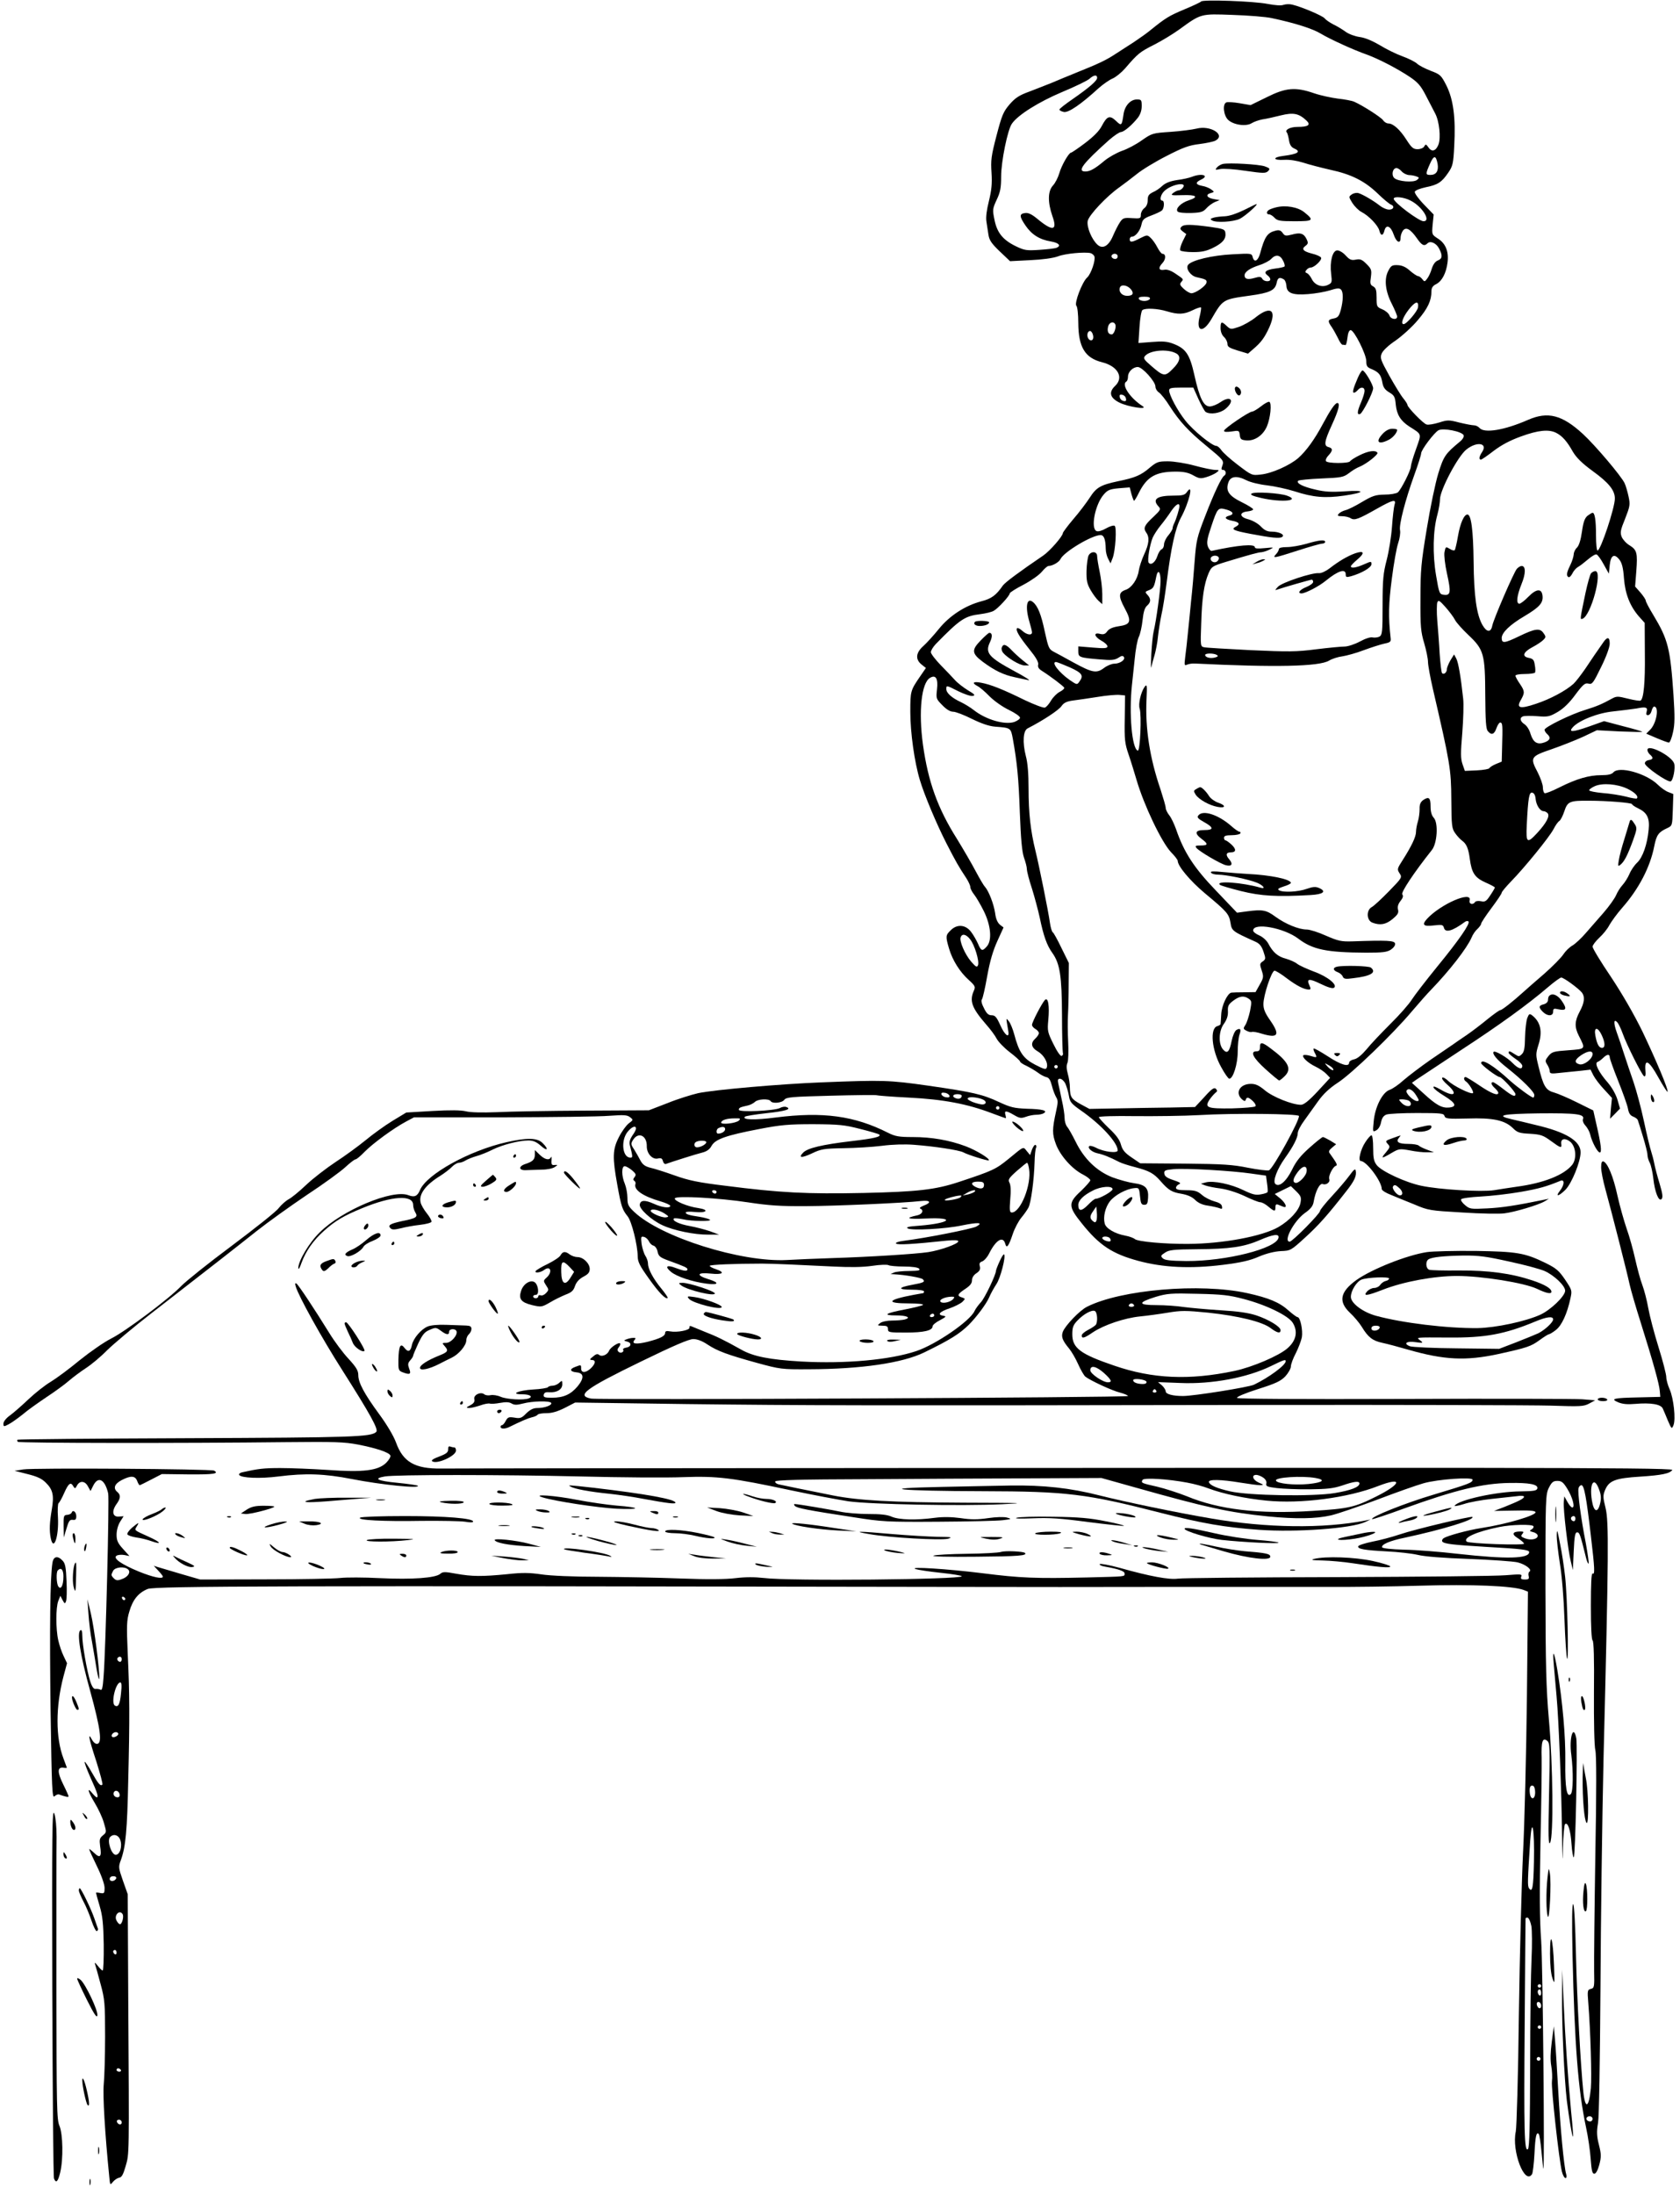 <?xml version="1.0" standalone="no"?>
<!DOCTYPE svg PUBLIC "-//W3C//DTD SVG 20010904//EN"
 "http://www.w3.org/TR/2001/REC-SVG-20010904/DTD/svg10.dtd">
<svg version="1.0" xmlns="http://www.w3.org/2000/svg"
 width="980pt" height="1280pt" viewBox="0 0 980 1280"
 preserveAspectRatio="xMidYMid meet">
<g transform="translate(0,1280) scale(0.1,-0.1)"
fill="#000000" stroke="none">
<path d="M7006 12791 c-3 -4 -47 -25 -98 -46 -88 -37 -108 -49 -196 -120 -20
-17 -64 -48 -97 -70 -33 -21 -82 -53 -110 -71 -55 -36 -98 -56 -225 -107 -47
-19 -112 -46 -145 -60 -33 -13 -93 -37 -133 -52 -58 -21 -81 -37 -113 -74 -36
-42 -45 -63 -76 -182 -31 -118 -34 -144 -29 -217 4 -64 0 -100 -15 -163 -13
-51 -19 -95 -15 -120 3 -21 9 -57 12 -78 5 -32 18 -51 66 -97 l60 -57 117 6
c71 3 135 12 162 22 43 17 157 27 191 19 9 -3 19 -11 22 -19 8 -22 -20 -103
-42 -123 -29 -25 -77 -151 -63 -165 6 -6 11 -49 11 -101 1 -140 39 -203 138
-228 93 -23 129 -89 77 -138 -39 -37 -31 -70 26 -98 51 -25 170 -43 134 -20
-73 47 -125 125 -95 143 6 3 10 16 10 29 0 28 29 56 57 56 27 0 103 -85 103
-114 0 -12 9 -27 20 -34 11 -7 41 -44 65 -83 57 -88 108 -143 210 -227 102
-84 106 -88 95 -118 -7 -19 -6 -24 5 -24 16 0 21 -25 6 -34 -16 -10 -59 -101
-111 -236 -48 -123 -52 -143 -61 -259 -5 -69 -14 -175 -21 -236 -6 -60 -14
-146 -19 -190 -4 -44 -11 -104 -15 -134 -6 -51 -6 -54 12 -46 10 4 30 7 44 6
468 -23 725 -18 783 17 18 11 53 22 78 25 25 4 81 19 125 36 43 16 97 33 119
38 35 7 40 11 37 33 -14 125 -12 199 7 345 11 88 28 182 37 208 9 26 14 60 11
75 -7 32 30 175 84 325 22 60 39 115 39 123 0 21 76 121 101 135 28 15 138 -7
147 -29 3 -9 -6 -25 -24 -39 -83 -69 -93 -83 -124 -184 -17 -55 -47 -199 -67
-322 -33 -198 -37 -242 -37 -407 -1 -163 2 -194 22 -261 12 -41 22 -90 22
-109 0 -18 13 -90 29 -159 100 -431 106 -466 107 -643 1 -154 3 -169 23 -197
12 -17 30 -36 40 -43 26 -19 37 -46 45 -107 11 -81 29 -109 92 -137 30 -13 54
-26 54 -29 0 -3 -12 -24 -27 -46 -23 -35 -30 -39 -54 -34 -15 3 -30 1 -34 -4
-12 -20 -38 -13 -32 9 15 58 -168 -21 -248 -107 -33 -36 -22 -47 40 -39 47 5
53 4 58 -14 8 -31 50 -19 123 35 7 5 16 6 20 2 12 -11 -54 -107 -181 -262 -66
-81 -133 -168 -149 -193 -16 -26 -72 -90 -125 -142 -53 -53 -116 -119 -139
-148 -29 -34 -54 -55 -73 -59 -16 -3 -29 -12 -29 -19 0 -28 -49 -13 -125 37
-42 27 -79 48 -82 45 -3 -2 0 -13 6 -24 16 -30 14 -31 -24 -19 -19 6 -38 7
-42 4 -10 -11 26 -45 72 -67 23 -11 51 -30 63 -43 l21 -22 -73 -79 c-52 -56
-81 -78 -97 -78 -51 0 -165 46 -210 84 -35 29 -54 38 -82 38 -66 0 -95 -54
-50 -92 13 -10 17 -10 20 0 6 17 16 15 42 -9 13 -13 19 -25 14 -30 -5 -5 -66
-10 -136 -12 -144 -2 -162 4 -132 50 10 15 26 33 34 40 13 9 13 14 4 24 -10
10 -24 1 -67 -47 l-55 -59 -143 -3 c-79 -1 -217 -3 -308 -5 l-165 -3 -52 28
c-54 30 -61 41 -62 98 0 19 -5 54 -12 78 -8 29 -9 50 -2 65 5 12 7 66 4 122
-3 55 -3 127 -1 160 2 33 4 114 4 180 l1 120 -43 87 c-23 48 -46 90 -51 92 -5
3 -12 27 -16 53 -10 72 -64 338 -85 423 -28 114 -40 218 -40 362 0 85 -5 151
-16 190 -20 79 -16 148 11 161 88 45 183 107 198 131 13 18 29 26 64 31 27 3
91 13 144 21 53 9 112 14 130 12 l32 -3 -2 -136 c-2 -121 0 -143 23 -210 14
-40 34 -107 46 -147 43 -147 146 -363 201 -421 22 -22 39 -45 39 -50 0 -31 72
-117 159 -190 130 -108 140 -120 149 -172 7 -47 12 -50 143 -109 26 -11 38
-26 49 -58 14 -41 14 -45 -4 -58 -18 -12 -18 -17 -6 -53 12 -36 11 -43 -12
-83 l-24 -43 -64 -1 c-36 0 -70 -1 -77 -2 -23 -4 -56 -74 -59 -125 -2 -29 -3
-55 -4 -58 0 -4 -8 -9 -18 -12 -46 -11 -34 -141 22 -240 20 -37 41 -67 47 -67
22 0 49 85 49 157 0 39 5 84 10 99 12 32 6 42 -18 28 -9 -6 -21 -33 -27 -62
-13 -66 -26 -79 -50 -52 -29 32 -26 110 5 151 16 23 24 45 23 71 -2 32 3 42
31 63 37 28 63 31 91 11 17 -12 17 -18 7 -71 -7 -32 -19 -69 -27 -81 -14 -21
-13 -24 6 -34 11 -6 25 -10 32 -7 6 2 32 -2 56 -10 96 -29 110 -9 52 75 -31
44 -41 67 -41 97 0 52 48 195 65 195 7 0 40 -20 72 -45 59 -44 101 -65 128
-65 12 0 12 5 3 25 -18 39 -2 41 66 8 41 -20 68 -28 77 -23 25 16 -36 66 -117
95 -40 15 -84 35 -97 45 -12 10 -42 23 -66 30 -47 12 -76 37 -103 89 -10 18
-32 38 -53 47 -19 8 -35 21 -35 28 0 49 180 16 263 -47 84 -64 165 -81 397
-82 96 0 121 3 144 18 16 11 26 25 24 35 -3 18 -46 20 -248 13 -67 -2 -83 2
-155 33 -44 20 -95 36 -112 36 -47 0 -124 32 -182 74 -54 40 -76 44 -166 32
l-59 -8 -123 129 c-128 133 -187 224 -233 359 -11 30 -28 67 -40 81 -11 14
-20 33 -20 42 0 10 -14 57 -30 107 -63 183 -90 357 -82 524 4 86 3 93 -11 75
-22 -31 -38 -100 -29 -127 12 -36 3 -250 -11 -245 -34 11 -52 217 -34 382 3
28 10 96 16 151 5 56 16 114 24 130 8 16 18 60 22 98 5 48 13 73 26 84 23 20
24 40 3 63 -16 17 -15 19 9 28 25 10 30 18 42 79 9 45 25 30 25 -25 0 -50 -26
-237 -40 -293 -5 -19 -11 -80 -14 -135 -3 -55 -3 -89 0 -75 3 14 11 45 19 70
7 25 17 74 20 110 4 36 13 92 20 125 8 33 21 116 30 185 26 208 51 320 83 380
49 90 77 210 35 150 -12 -17 -26 -20 -79 -20 -95 0 -124 -21 -87 -62 16 -17
14 -21 -28 -61 -54 -50 -61 -66 -43 -92 21 -28 17 -66 -12 -128 -14 -31 -28
-73 -31 -94 -7 -50 -41 -100 -76 -112 -43 -15 -44 -37 -6 -108 42 -77 35 -95
-37 -105 -32 -5 -54 -14 -65 -29 -12 -17 -22 -20 -43 -15 -39 10 -33 -17 9
-40 19 -10 35 -25 35 -33 0 -11 -15 -13 -85 -7 l-85 7 0 -29 c0 -35 7 -37 126
-47 67 -6 86 -4 107 9 19 13 27 14 33 5 10 -16 -23 -39 -56 -39 -14 0 -42 -11
-60 -25 -44 -33 -68 -28 -180 33 -47 26 -98 54 -114 62 -27 14 -31 24 -51 115
-21 101 -41 151 -69 174 -37 31 -47 -28 -21 -115 8 -27 15 -55 15 -61 0 -20
-31 -15 -57 9 -13 12 -26 18 -30 15 -10 -11 11 -47 71 -122 39 -48 55 -76 52
-90 -4 -14 3 -25 22 -37 52 -33 127 -90 130 -98 2 -5 -10 -16 -26 -24 -16 -8
-39 -31 -51 -51 -11 -19 -27 -38 -36 -41 -8 -3 -61 17 -118 44 -128 63 -199
91 -254 101 -46 9 -57 -1 -20 -20 12 -6 44 -33 70 -60 27 -27 77 -62 113 -79
35 -17 64 -37 64 -45 0 -7 -15 -18 -34 -25 -56 -18 -165 14 -235 69 -20 16
-55 37 -76 47 -52 24 -85 53 -85 76 0 23 0 23 71 -13 33 -16 70 -29 82 -27 18
3 14 9 -27 33 -27 17 -61 43 -75 59 -14 16 -52 55 -83 87 -32 33 -58 67 -58
76 0 10 13 31 29 48 142 145 169 163 260 174 31 4 65 12 77 19 25 13 94 88 94
102 0 5 36 28 81 51 45 24 92 57 107 76 15 18 32 33 39 33 22 0 61 22 69 40
20 42 184 140 234 140 20 0 29 -26 30 -80 0 -19 7 -46 15 -60 l13 -25 12 30
c17 43 25 181 12 189 -7 4 -29 -3 -50 -15 -22 -13 -46 -20 -55 -16 -37 14 -9
156 41 213 23 27 36 32 89 37 l63 5 10 -39 c6 -21 13 -39 15 -39 3 0 16 21 29
48 47 93 99 122 215 122 46 0 74 -6 102 -22 34 -19 43 -20 76 -10 21 6 47 18
58 26 19 15 19 15 -7 16 -15 0 -69 11 -120 25 -51 14 -121 25 -155 25 -56 0
-65 -3 -105 -36 -53 -46 -88 -60 -186 -80 -103 -22 -127 -36 -166 -97 -19 -29
-61 -85 -95 -124 -34 -40 -61 -77 -61 -81 0 -18 -75 -104 -114 -131 -140 -95
-223 -157 -236 -175 -40 -58 -67 -77 -125 -92 -95 -25 -186 -84 -249 -162 -30
-37 -70 -81 -90 -99 -44 -39 -48 -78 -10 -108 l25 -20 -33 -48 c-57 -83 -58
-86 -58 -208 0 -119 24 -293 56 -398 25 -84 97 -256 156 -371 54 -105 70 -133
115 -201 12 -19 23 -42 23 -51 0 -9 10 -29 23 -45 12 -15 37 -58 56 -96 41
-83 49 -171 17 -206 -26 -29 -33 -27 -51 16 -9 20 -27 52 -41 70 -32 42 -82
46 -119 8 -29 -28 -30 -35 -9 -106 20 -68 63 -137 116 -184 36 -33 39 -39 29
-61 -27 -60 -13 -100 70 -196 26 -29 54 -67 63 -85 9 -17 43 -53 76 -78 33
-25 60 -50 60 -54 0 -5 17 -17 38 -26 20 -10 51 -28 67 -40 17 -13 39 -24 50
-26 14 -3 23 -18 31 -50 6 -25 18 -55 25 -67 11 -17 11 -31 0 -79 -24 -109
-24 -135 -1 -196 25 -66 94 -144 158 -176 23 -12 42 -27 42 -33 0 -6 -25 -34
-55 -63 -75 -69 -74 -90 5 -188 102 -128 178 -178 330 -219 144 -39 304 -47
495 -23 104 13 157 25 209 48 45 19 92 30 128 32 56 2 59 4 140 78 80 73 131
130 238 267 51 64 65 94 58 125 -2 13 -12 4 -36 -29 -19 -26 -65 -80 -103
-121 -38 -41 -69 -80 -69 -86 0 -16 -161 -179 -177 -179 -39 0 23 118 86 165
37 26 50 43 54 68 10 60 35 110 53 103 20 -8 45 11 38 29 -7 16 21 72 38 77
12 4 6 15 -36 74 -7 9 -3 18 14 32 l24 20 -34 21 c-19 11 -39 21 -43 21 -5 0
-40 -28 -78 -62 -52 -46 -79 -80 -102 -128 -34 -69 -76 -105 -98 -83 -16 16
11 87 57 151 48 67 74 118 74 144 0 13 17 46 38 74 20 28 57 79 81 113 30 42
66 76 115 108 82 53 324 287 432 416 41 48 91 105 112 126 108 112 209 242
236 304 7 18 23 41 35 51 11 11 21 24 21 30 0 6 27 47 60 91 33 44 60 84 60
90 0 5 24 34 54 65 80 82 224 259 248 305 11 22 26 43 34 48 7 4 20 29 29 56
19 58 31 63 145 62 105 0 250 -12 250 -20 0 -4 16 -15 35 -24 53 -25 69 -57
62 -125 -8 -86 -35 -162 -67 -192 -16 -15 -36 -44 -45 -66 -9 -21 -27 -50 -40
-64 -13 -14 -30 -41 -38 -60 -8 -19 -41 -65 -73 -102 -32 -37 -79 -90 -104
-119 -25 -29 -59 -61 -77 -72 -18 -10 -41 -33 -53 -51 -11 -18 -62 -70 -112
-114 -51 -44 -105 -91 -119 -104 -65 -59 -128 -108 -137 -108 -6 0 -39 -24
-74 -52 -35 -29 -90 -71 -122 -93 -33 -22 -69 -47 -80 -55 -12 -8 -70 -48
-129 -88 -59 -41 -130 -95 -159 -120 -28 -26 -65 -51 -82 -57 -42 -14 -86
-101 -93 -185 -6 -61 -6 -62 15 -51 13 7 24 26 28 47 5 25 14 38 31 45 13 5
94 9 180 9 139 0 155 -2 159 -17 5 -16 18 -18 134 -15 149 5 218 -10 265 -56
26 -26 39 -30 101 -33 62 -4 76 -9 121 -42 59 -43 64 -44 60 -15 -3 29 23 34
52 11 34 -28 40 -99 12 -135 -48 -60 -167 -107 -326 -128 -38 -6 -97 -14 -130
-20 -73 -11 -317 3 -425 26 -91 19 -231 84 -259 120 -17 22 -21 41 -21 100 0
42 -4 74 -10 74 -5 0 -21 -17 -35 -39 -28 -41 -45 -111 -27 -111 33 0 122
-119 122 -163 0 -8 24 -23 53 -34 28 -12 90 -37 137 -56 82 -35 91 -36 280
-47 107 -7 218 -9 245 -5 60 7 200 49 235 70 l25 15 -25 -5 c-170 -35 -251
-47 -335 -51 -95 -5 -102 -4 -129 19 -16 13 -26 28 -23 34 4 6 55 13 114 16
59 3 164 15 233 27 109 19 153 32 233 65 25 10 23 -25 -4 -59 -29 -37 -6 -32
33 7 37 38 88 164 88 218 0 66 -85 118 -261 159 -52 13 -116 28 -142 34 -96
22 -55 31 159 34 218 2 269 -4 258 -33 -4 -9 2 -25 14 -38 11 -12 24 -35 28
-52 10 -44 43 -105 56 -105 13 0 7 48 -20 165 l-18 80 -95 47 c-52 26 -113 52
-135 58 -48 13 -62 38 -90 154 -16 64 -16 71 0 123 25 78 13 133 -36 172 -16
12 -19 10 -29 -15 -6 -16 -12 -66 -13 -111 -1 -63 -5 -86 -18 -99 -16 -16 -19
-16 -42 -1 -29 19 -36 21 -36 8 0 -4 18 -20 40 -35 22 -14 40 -33 40 -41 0
-24 -24 -17 -56 16 -30 32 -102 74 -111 66 -11 -11 20 -48 79 -94 87 -69 158
-139 158 -158 0 -8 -3 -15 -6 -15 -11 0 -92 60 -136 99 -95 88 -168 132 -168
102 0 -11 93 -81 108 -81 12 0 92 -86 92 -100 0 -19 -20 -10 -71 30 -28 22
-55 40 -60 40 -15 0 -10 -16 11 -35 11 -10 20 -22 20 -27 0 -20 -41 -4 -109
42 -41 28 -78 50 -82 50 -12 0 -11 -17 1 -25 18 -11 50 -64 42 -69 -13 -8
-114 42 -144 71 -15 15 -31 23 -35 19 -5 -5 9 -23 30 -41 65 -57 40 -75 -40
-28 -30 17 -44 22 -41 12 2 -8 31 -30 64 -50 66 -41 75 -62 27 -67 -42 -4 -75
14 -152 85 l-65 59 25 18 c13 9 128 85 254 168 233 152 397 271 515 372 36 31
71 56 77 56 15 0 102 -64 121 -88 18 -24 15 -58 -13 -110 -30 -56 -31 -90 -6
-140 41 -81 43 -78 -61 -86 -85 -6 -95 -9 -115 -33 -20 -25 -21 -30 -8 -50 8
-12 15 -30 15 -39 0 -14 8 -16 58 -10 31 3 85 9 119 12 l61 7 17 -34 c10 -19
38 -56 63 -82 l45 -49 -6 -60 -5 -61 29 29 29 30 -15 52 c-9 30 -32 71 -56 99
-53 60 -80 114 -60 121 7 2 22 13 32 23 23 23 39 24 39 4 0 -8 22 -70 49 -137
27 -68 53 -140 57 -161 5 -28 13 -41 31 -48 13 -5 25 -14 27 -21 3 -7 16 -50
30 -96 14 -46 26 -93 26 -105 0 -12 6 -34 14 -48 7 -14 16 -54 20 -89 9 -82
32 -138 48 -122 9 9 7 30 -11 90 -13 42 -27 95 -31 117 -4 22 -13 54 -18 70
-6 17 -25 95 -42 175 -17 80 -45 183 -61 230 -16 47 -41 119 -54 160 -13 41
-33 100 -44 130 -20 56 -18 83 4 58 6 -7 20 -35 30 -63 24 -68 112 -242 125
-250 8 -5 11 6 8 36 -5 70 21 55 76 -44 27 -48 51 -86 53 -83 8 8 -66 183
-146 351 -50 102 -117 218 -184 319 -59 87 -107 166 -107 176 0 9 18 32 39 52
21 19 48 52 59 74 12 21 45 67 75 101 97 110 163 237 187 360 13 65 25 81 75
104 30 14 30 15 33 107 l3 92 -28 11 c-15 5 -44 25 -63 44 -68 66 -227 110
-259 71 -10 -11 -30 -16 -70 -16 -72 0 -144 -21 -244 -71 -43 -22 -82 -37 -87
-34 -6 4 -10 19 -10 35 0 15 -14 54 -30 86 -46 87 -43 93 80 135 58 20 141 53
185 73 l80 38 135 -7 c74 -3 132 -4 130 -2 -3 3 -54 18 -114 33 l-109 29 -90
-32 c-94 -33 -120 -34 -92 -3 37 40 145 83 237 92 48 5 109 13 135 17 55 11
66 7 58 -20 -4 -13 -2 -19 8 -19 8 0 18 11 21 25 4 14 10 25 15 25 31 0 14
-98 -23 -135 l-23 -23 61 -26 c33 -14 66 -26 71 -26 6 0 17 27 24 60 11 48 11
92 3 217 -19 274 -31 323 -119 469 -24 39 -43 76 -43 82 0 6 -14 27 -31 47
l-31 35 7 89 c8 107 4 124 -39 151 -19 11 -39 33 -46 49 -10 25 -8 39 20 107
28 72 30 81 20 128 -6 28 -16 63 -23 78 -18 40 -171 221 -244 288 -121 111
-204 132 -319 82 -139 -61 -257 -80 -284 -47 -7 8 -21 15 -32 15 -10 0 -48 7
-85 16 -61 16 -69 16 -119 0 -30 -9 -63 -15 -73 -11 -20 6 -111 100 -111 114
0 5 -11 22 -24 38 -13 15 -49 74 -81 131 -52 94 -56 105 -45 131 7 17 40 48
82 76 38 27 97 80 129 119 58 68 79 113 79 168 0 20 8 32 29 42 33 18 57 63
65 126 8 62 -11 110 -55 138 -37 24 -37 24 -32 82 l6 59 -58 60 c-32 33 -55
66 -52 73 2 8 31 19 63 26 71 14 94 29 132 85 26 38 30 52 35 157 9 162 -5
269 -45 350 -31 61 -36 66 -92 87 -33 13 -69 31 -80 42 -12 11 -50 30 -86 43
-36 13 -95 42 -132 65 -43 25 -85 43 -116 47 -28 4 -64 17 -83 31 -19 14 -51
33 -72 43 -21 11 -43 26 -50 35 -12 15 -134 67 -189 80 -15 4 -37 3 -50 -1
-14 -6 -50 -3 -93 5 -78 16 -382 27 -389 14z m414 -97 c137 -29 239 -62 286
-91 52 -31 186 -93 269 -122 68 -25 178 -82 248 -129 48 -32 65 -52 94 -108
20 -38 45 -86 55 -106 24 -45 34 -142 19 -181 -15 -38 -39 -45 -58 -17 -14 20
-17 21 -25 6 -5 -9 -22 -16 -39 -16 -25 0 -35 9 -64 54 -38 60 -78 96 -106 96
-10 0 -24 8 -31 19 -13 18 -119 86 -169 108 -14 6 -57 14 -95 18 -38 5 -100
18 -138 31 -110 38 -165 33 -277 -23 l-94 -46 -63 11 c-35 6 -70 8 -78 5 -24
-9 -17 -76 10 -102 32 -30 106 -40 138 -19 13 8 41 18 63 22 22 3 70 14 106
23 73 18 105 12 149 -29 28 -26 13 -38 -51 -38 -44 0 -77 -18 -62 -33 3 -4 9
-24 12 -44 4 -26 13 -41 29 -48 44 -19 25 -33 -61 -44 -66 -8 -63 -27 5 -23
31 2 74 -5 112 -17 33 -11 104 -29 156 -41 122 -26 200 -65 276 -138 33 -32
69 -62 78 -65 25 -10 13 -32 -15 -29 -13 1 -35 11 -49 22 -35 28 -101 67 -126
74 -11 3 -28 0 -39 -8 -18 -13 -18 -14 4 -50 13 -20 37 -44 53 -52 43 -22 96
-78 104 -108 8 -33 22 -33 30 0 10 38 37 26 54 -24 15 -45 40 -57 40 -19 0 13
6 31 13 41 18 25 44 11 82 -43 29 -42 43 -49 62 -30 17 17 52 1 68 -31 21 -40
19 -59 -8 -69 -15 -6 -27 -23 -35 -48 -6 -21 -18 -47 -27 -58 -14 -19 -16 -19
-29 -2 -7 9 -18 17 -24 17 -6 0 -27 14 -47 31 -25 23 -47 32 -73 33 -32 1 -38
-3 -54 -34 -25 -48 -17 -119 22 -194 16 -32 30 -65 30 -72 0 -22 -38 -16 -45
7 -4 11 -22 27 -41 35 -33 14 -34 16 -34 69 0 44 -4 56 -20 65 -17 9 -19 17
-13 55 5 40 3 47 -26 76 -26 26 -37 30 -62 25 -26 -5 -36 -1 -59 24 -15 17
-37 30 -49 30 -28 0 -45 -66 -36 -137 6 -50 5 -53 -20 -65 -35 -16 -76 0 -93
35 -8 16 -20 31 -28 34 -11 4 -12 9 -3 19 6 8 17 14 25 14 21 0 68 45 60 58
-4 7 -27 17 -52 23 -52 13 -64 27 -39 45 16 12 17 18 7 39 -16 34 -37 41 -86
27 -36 -9 -42 -8 -54 10 -11 15 -21 18 -41 13 -48 -12 -64 -35 -90 -132 -13
-46 -35 -57 -44 -21 -6 21 -9 21 -119 15 -117 -6 -235 -34 -257 -61 -17 -20
13 -64 48 -72 55 -12 62 -16 59 -32 -4 -20 -64 -62 -88 -62 -9 0 -29 11 -44
25 -23 21 -26 28 -15 41 14 17 15 15 -35 49 -25 17 -48 25 -63 22 -33 -6 -39
10 -13 38 22 23 22 55 1 55 -6 0 -19 17 -30 38 -10 20 -28 45 -39 55 -19 18
-21 18 -61 -2 -48 -25 -61 -26 -61 -6 0 8 6 15 13 15 21 0 49 36 56 72 6 28
14 35 56 51 27 10 55 23 62 29 15 12 17 58 3 58 -18 0 -10 36 13 57 43 40 138
55 106 17 -6 -8 -17 -14 -23 -14 -7 0 -21 -7 -32 -15 -17 -14 -13 -15 53 -13
82 3 99 -10 38 -30 -47 -15 -81 -50 -65 -66 6 -6 40 -9 78 -8 57 2 70 6 89 27
12 14 35 30 50 37 l28 11 -34 6 c-41 7 -51 26 -19 35 22 6 23 7 4 21 -11 8
-34 18 -53 21 -39 7 -42 20 -8 36 53 24 6 40 -52 17 -15 -6 -54 -15 -87 -19
-40 -6 -67 -17 -85 -33 -14 -14 -39 -31 -56 -38 -24 -12 -30 -21 -30 -46 0
-21 -7 -37 -20 -47 -11 -8 -20 -25 -20 -38 0 -22 -3 -23 -52 -20 -47 3 -53 1
-70 -24 -10 -15 -28 -50 -40 -78 -25 -60 -60 -81 -91 -53 -34 31 -64 104 -57
139 8 35 112 145 185 196 25 18 70 52 100 76 30 25 109 73 174 106 97 50 133
63 193 70 40 5 82 14 93 20 62 33 -28 91 -110 70 -25 -6 -93 -15 -152 -19
-104 -7 -108 -8 -167 -49 -33 -24 -86 -52 -117 -62 -30 -11 -77 -37 -102 -58
-56 -47 -84 -62 -111 -62 -50 0 -15 46 138 183 30 26 61 47 70 47 18 1 64 40
99 84 14 19 22 42 22 67 0 36 -2 39 -28 39 -38 0 -71 -37 -78 -86 -10 -68 -12
-70 -44 -39 -36 34 -52 29 -82 -28 -16 -31 -47 -62 -98 -101 -41 -31 -78 -56
-82 -56 -13 0 -56 -75 -69 -121 -7 -24 -23 -56 -37 -71 -30 -33 -31 -97 -3
-178 31 -86 2 -91 -88 -16 -30 25 -52 36 -69 34 -37 -4 -37 -19 0 -73 36 -53
82 -82 148 -93 47 -8 62 -25 33 -37 -10 -4 -55 -9 -100 -12 -75 -5 -87 -3
-137 21 -76 37 -110 79 -125 155 -12 58 -11 64 13 116 21 44 26 69 26 137 0
86 38 273 63 307 35 51 157 127 292 184 77 32 149 67 161 78 24 22 44 25 44 5
0 -17 -45 -56 -143 -124 -42 -29 -77 -56 -77 -61 0 -5 12 -11 26 -14 27 -5 98
43 203 139 26 23 62 48 81 56 19 8 52 35 73 59 76 88 84 95 173 140 43 22 107
61 143 87 128 93 124 92 311 85 91 -3 194 -11 230 -19z m966 -849 c7 -42 -8
-65 -42 -65 -29 0 -29 5 -3 64 23 52 35 52 45 1z m-209 -45 c10 -11 29 -20 43
-21 14 0 33 -4 43 -8 17 -6 17 -8 3 -20 -21 -17 -112 -9 -133 11 -18 18 -9 58
13 58 8 0 22 -9 31 -20z m52 -170 c67 -34 121 -120 75 -120 -27 0 -174 110
-174 131 0 16 60 10 99 -11z m-1709 -325 c0 -8 -6 -15 -14 -15 -17 0 -28 14
-19 24 12 12 33 6 33 -9z m964 -24 c9 -16 12 -31 9 -35 -3 -3 -28 -9 -55 -12
-54 -7 -69 -21 -45 -39 10 -7 17 -17 17 -24 0 -16 -38 -14 -47 4 -7 12 -16 13
-46 4 -39 -11 -57 -6 -57 15 0 21 31 42 86 60 29 9 60 26 69 36 26 28 52 25
69 -9z m5 -110 c8 -5 14 -22 15 -37 2 -43 35 -56 126 -49 41 3 99 13 128 22
40 13 55 14 64 5 15 -15 14 -63 -1 -120 -10 -36 -17 -44 -41 -49 -35 -6 -37
-15 -11 -51 10 -15 26 -44 36 -64 9 -21 21 -38 26 -38 5 0 12 -1 17 -2 4 -2 9
17 12 42 3 29 10 45 19 45 20 0 91 -141 91 -181 0 -29 5 -36 33 -47 41 -18 53
-33 61 -79 5 -27 15 -41 40 -56 29 -17 34 -26 38 -72 6 -58 28 -94 79 -127 75
-48 72 -38 39 -132 -17 -46 -30 -92 -30 -101 0 -22 -57 -135 -76 -151 -9 -7
-43 -13 -77 -13 -54 -1 -71 -7 -132 -43 -38 -23 -82 -45 -97 -48 -15 -4 -32
-13 -39 -21 -9 -11 -6 -14 20 -14 17 0 40 -5 50 -12 23 -14 46 -5 157 58 89
50 110 55 99 22 -4 -13 -11 -70 -15 -128 -4 -58 -18 -145 -31 -195 -20 -77
-24 -114 -24 -263 0 -158 -2 -174 -18 -184 -10 -5 -28 -7 -39 -5 -12 4 -43 -6
-76 -24 -30 -16 -70 -29 -89 -29 -19 0 -93 -7 -166 -16 -116 -15 -162 -15
-382 -5 -137 7 -260 14 -271 17 -21 4 -22 7 -17 136 4 151 17 235 43 295 17
39 21 42 102 67 142 43 190 56 207 56 9 1 30 7 46 15 29 14 28 14 -27 9 -40
-4 -58 -3 -58 5 0 21 -96 13 -251 -21 -7 -2 -17 10 -23 25 -8 23 -5 44 19 115
37 111 40 114 88 101 40 -11 49 -28 17 -36 -31 -8 -24 -21 15 -29 44 -8 52
-20 24 -35 -30 -15 -15 -23 86 -42 121 -23 169 -28 184 -18 19 13 -17 31 -61
31 -25 0 -42 8 -63 30 -17 18 -48 35 -73 42 -53 13 -55 41 -4 46 17 2 32 7 32
12 0 5 -30 24 -67 42 -75 37 -95 66 -77 116 12 35 49 40 104 12 23 -12 76 -25
121 -30 43 -5 116 -21 161 -35 108 -35 178 -41 289 -25 125 18 127 34 3 25
-76 -5 -116 -3 -170 10 -75 17 -115 38 -101 52 5 4 66 10 135 13 118 5 129 7
162 32 19 15 46 31 60 36 40 16 111 72 105 82 -11 17 -54 11 -105 -15 -27 -13
-51 -29 -55 -35 -8 -13 -132 -13 -140 1 -4 6 2 21 14 33 26 28 27 42 1 49 -29
7 -25 33 20 131 39 85 49 126 31 126 -13 0 -41 -41 -86 -125 -47 -88 -95 -154
-142 -196 -50 -43 -155 -90 -219 -96 -51 -6 -53 -5 -133 56 -45 34 -88 73 -97
87 -9 13 -22 24 -29 24 -25 0 -135 90 -180 147 -47 59 -95 150 -95 177 0 13
13 16 70 16 l71 0 30 -67 c17 -37 36 -71 42 -75 27 -17 85 -8 116 18 56 47 32
81 -28 40 -20 -14 -49 -26 -64 -26 -36 0 -60 48 -90 184 -27 121 -50 154 -124
182 -34 13 -61 15 -123 10 l-79 -6 6 92 c3 51 11 96 17 100 18 13 90 9 142 -7
67 -20 100 -19 151 6 24 12 46 19 49 16 2 -2 -1 -24 -7 -49 -25 -93 18 -104
68 -18 67 115 65 114 222 136 118 16 149 31 158 74 6 31 17 36 42 21z m-891
-59 c18 -23 10 -37 -23 -37 -31 0 -51 24 -42 49 8 20 45 13 65 -12z m110 -54
c-3 -7 -17 -13 -33 -13 -16 0 -30 6 -32 13 -3 8 7 12 32 12 25 0 35 -4 33 -12z
m1564 -49 c-2 -23 -67 -99 -84 -99 -19 0 -5 40 29 84 38 49 60 55 55 15z
m-1767 -99 c9 -15 -6 -60 -20 -60 -20 0 -28 18 -21 46 6 24 30 33 41 14z
m-130 -61 c9 -28 -8 -45 -25 -25 -13 17 -7 46 9 46 5 0 13 -9 16 -21z m485
-109 c31 -16 24 -49 -19 -91 -45 -46 -54 -45 -126 18 -42 36 -47 44 -36 57 28
34 131 43 181 16z m-292 -264 c3 -13 -1 -17 -14 -14 -11 2 -20 11 -22 22 -3
13 1 17 14 14 11 -2 20 -11 22 -22z m2510 -200 c35 -18 63 -49 97 -110 21 -35
53 -67 116 -113 94 -68 129 -112 129 -160 0 -54 -83 -303 -101 -303 -5 0 -9
39 -9 88 0 90 -7 132 -20 132 -4 0 -17 -8 -29 -17 -17 -14 -25 -37 -33 -93 -7
-49 -17 -81 -29 -93 -11 -10 -19 -28 -19 -40 -1 -12 -9 -40 -20 -62 -22 -45
-24 -61 -11 -70 6 -3 16 7 23 21 7 15 22 32 33 38 11 6 37 26 58 44 21 18 44
32 50 29 7 -2 26 -28 42 -58 l30 -54 5 50 c6 58 27 70 57 31 14 -18 22 -48 26
-107 7 -92 35 -163 87 -223 l34 -38 1 -182 c2 -168 -7 -260 -25 -271 -4 -3
-37 2 -73 11 -59 15 -67 15 -93 1 -60 -33 -91 -46 -156 -66 -86 -26 -238 -101
-238 -116 0 -7 7 -18 15 -25 23 -20 18 -37 -16 -49 -42 -15 -65 0 -81 50 -6
23 -22 48 -35 56 -26 17 -30 38 -9 46 8 3 45 4 83 1 62 -5 72 -3 120 25 34 20
69 54 103 101 45 60 56 69 76 64 22 -6 28 3 74 97 30 60 50 116 50 136 0 38
-13 42 -35 11 -43 -61 -68 -98 -108 -158 -25 -36 -55 -75 -68 -87 -44 -40
-137 -90 -220 -117 -95 -32 -116 -25 -86 25 22 40 22 49 -8 93 -14 20 -25 41
-25 46 0 6 24 10 54 10 30 0 57 4 60 8 3 5 3 25 -1 44 -4 30 -10 37 -35 42
-42 8 -33 34 22 63 25 13 53 32 62 41 16 16 17 19 2 40 -21 31 -48 28 -143
-18 -85 -41 -101 -43 -101 -10 0 31 47 77 132 127 89 53 111 78 106 120 -5 43
-36 41 -83 -7 -21 -22 -45 -40 -52 -40 -20 0 -15 45 12 113 26 63 26 107 1
107 -7 0 -20 -8 -28 -17 -19 -24 -134 -289 -143 -331 -8 -41 -32 -40 -57 3
-35 61 -50 170 -52 370 -2 183 -14 275 -36 275 -20 0 -42 -51 -55 -125 -7 -42
-16 -79 -19 -83 -4 -3 -16 -1 -26 6 -27 16 -27 16 -34 -18 -3 -18 3 -72 15
-126 24 -108 21 -127 -18 -122 -26 3 -28 6 -46 113 -21 124 -18 262 8 355 8
30 15 71 15 90 1 54 105 251 154 289 61 49 126 38 92 -14 -18 -27 -21 -45 -7
-45 4 0 38 23 74 51 45 34 95 61 159 84 101 37 163 43 206 21z m-2198 -428 c0
-14 -19 -77 -31 -100 -5 -10 -9 -23 -9 -29 0 -6 -11 -24 -25 -41 -14 -16 -25
-40 -25 -53 0 -12 -6 -25 -14 -28 -8 -3 -19 -21 -25 -40 -12 -37 -39 -56 -51
-37 -8 14 7 103 24 145 7 16 28 49 47 72 19 23 46 60 61 83 27 39 48 52 48 28z
m230 -303 c0 -9 -7 -18 -16 -22 -18 -7 -39 11 -30 26 11 17 46 13 46 -4z
m1377 -359 c8 -16 44 -56 79 -89 90 -85 97 -110 98 -353 1 -146 4 -195 15
-207 21 -26 38 -20 51 19 7 19 17 33 23 31 12 -4 13 -14 9 -153 l-2 -75 -34
-14 c-19 -8 -36 -19 -38 -24 -1 -5 -34 -11 -73 -13 l-70 -3 -14 40 c-11 33
-11 64 -1 182 6 78 9 168 5 200 -14 130 -28 209 -40 233 l-13 24 -21 -34 c-11
-19 -21 -43 -21 -52 0 -19 -18 -34 -28 -23 -4 4 -10 55 -14 113 -3 59 -10 146
-14 194 -4 47 -3 95 0 105 7 16 13 12 48 -27 22 -25 47 -58 55 -74z m-1389
-205 c10 -6 7 -10 -11 -15 -28 -7 -57 1 -57 15 0 11 51 11 68 0z m-858 -72
c73 -33 83 -48 56 -84 -13 -19 -15 -18 -56 10 -63 44 -110 105 -80 105 5 0 41
-14 80 -31z m-774 -128 c-6 -53 -6 -56 31 -93 24 -25 46 -38 63 -38 15 0 64
-19 110 -42 55 -27 99 -42 134 -45 93 -7 92 -7 104 -70 25 -140 34 -227 41
-431 6 -159 13 -229 24 -262 9 -25 17 -55 17 -67 0 -13 13 -64 30 -115 16 -51
36 -127 45 -168 22 -107 42 -163 74 -207 44 -62 55 -134 56 -363 0 -113 3
-211 5 -219 3 -7 0 -15 -7 -18 -7 -3 -27 26 -48 69 -34 69 -36 77 -30 140 8
83 -1 137 -20 117 -18 -20 -75 -129 -75 -145 0 -7 9 -18 20 -24 11 -6 20 -17
20 -24 0 -7 -9 -21 -20 -31 -30 -27 -25 -53 14 -76 36 -21 62 -68 52 -94 -4
-13 -16 -10 -68 17 -69 36 -94 72 -122 178 -8 30 -22 64 -31 75 -18 22 -17 25
-3 -59 7 -43 -21 -22 -46 34 -22 49 -31 60 -51 60 -19 0 -30 10 -45 41 -14 26
-18 45 -12 52 5 7 19 68 31 137 16 88 34 148 59 203 l36 79 -21 16 c-14 12
-24 34 -28 67 -8 54 -37 129 -60 155 -8 8 -32 50 -54 91 -22 42 -71 126 -109
188 -112 177 -168 333 -198 548 -27 194 -9 363 42 391 33 19 47 -5 40 -67z
m4027 -580 c45 -22 67 -45 55 -57 -3 -2 -31 2 -63 11 -32 8 -94 18 -137 21
-43 4 -78 11 -78 16 0 5 15 16 33 24 45 20 131 13 190 -15z m-535 -61 c4 -36
26 -70 47 -70 6 0 16 -5 22 -11 16 -16 -6 -57 -59 -115 -60 -65 -67 -60 -62
44 8 161 14 194 32 190 11 -2 18 -15 20 -38z m-3299 -817 c26 -32 55 -128 46
-151 -6 -14 -12 -11 -40 21 -36 42 -70 120 -61 142 8 23 32 18 55 -12z m3684
-558 c21 -44 22 -75 2 -75 -18 0 -30 23 -39 73 -9 49 14 51 37 2z m-53 -111
c0 -28 -49 -66 -76 -60 -33 9 -29 27 9 53 39 26 67 29 67 7z m-1515 -84 c12
-19 -12 -10 -31 11 -19 22 -19 22 3 10 12 -6 25 -16 28 -21z m-1605 10 c0 -5
-4 -10 -10 -10 -5 0 -10 5 -10 10 0 6 5 10 10 10 6 0 10 -4 10 -10z m44 -97
c7 -16 17 -47 21 -71 6 -38 13 -47 73 -89 115 -80 212 -186 212 -231 0 -18
-81 -9 -127 16 -18 9 -35 13 -39 9 -12 -11 16 -35 49 -42 30 -6 69 -21 127
-51 14 -7 54 -20 90 -29 84 -22 110 -36 150 -82 47 -54 67 -65 123 -74 33 -6
60 -17 78 -35 19 -19 45 -30 76 -34 27 -4 56 -11 67 -15 14 -6 17 -4 14 11 -2
13 -17 22 -44 29 -22 6 -55 22 -73 38 -27 23 -42 27 -92 27 -44 0 -59 4 -59
14 0 8 8 17 18 21 13 6 5 11 -33 24 -37 12 -51 22 -53 37 -3 19 3 22 55 27 71
6 337 -9 453 -26 l85 -12 6 -45 c4 -25 5 -48 3 -51 -2 -4 -20 -10 -39 -13 -29
-6 -49 -1 -101 24 -73 36 -175 57 -219 46 l-30 -8 25 -10 c14 -5 55 -14 91
-18 40 -6 94 -23 139 -44 41 -20 82 -36 91 -36 10 0 31 -11 47 -25 36 -30 42
-31 42 -4 0 15 4 19 15 15 8 -3 22 -9 30 -12 27 -11 16 20 -17 48 l-32 26 47
23 47 23 32 -31 c27 -27 30 -35 24 -67 -8 -43 -62 -102 -129 -141 -94 -54
-325 -97 -527 -98 -133 -1 -292 13 -310 28 -8 7 -33 16 -55 20 -61 11 -114 42
-121 71 -10 39 3 93 30 129 28 36 94 72 141 77 29 3 30 2 35 -47 4 -42 8 -50
25 -50 16 0 20 7 22 40 4 57 -15 77 -82 86 -30 4 -88 20 -128 35 -90 36 -164
107 -213 208 -19 38 -41 77 -49 86 -8 9 -15 32 -15 51 0 19 -7 66 -16 104 -8
39 -17 82 -21 98 -4 20 -2 27 10 27 9 0 23 -12 31 -27z m2047 -70 c18 -29 19
-33 5 -33 -22 0 -69 47 -61 61 11 17 35 6 56 -28z m-47 -29 c9 -3 16 -12 16
-20 0 -21 -34 -17 -55 6 -18 19 -17 20 3 20 11 0 27 -3 36 -6z m-637 -91 c7
-21 -152 -310 -175 -317 -10 -3 -65 4 -122 15 -88 18 -147 22 -367 24 l-262 2
-50 34 c-40 27 -53 43 -62 74 -7 28 -28 57 -70 96 -32 31 -59 60 -59 65 0 5
91 8 212 6 117 -1 285 1 373 6 197 12 578 8 582 -5z m45 -323 c-2 -27 -48 -73
-66 -67 -18 6 -13 26 14 63 29 39 56 41 52 4z m540 -97 c22 -19 24 -43 4 -43
-17 0 -48 39 -40 52 8 12 15 10 36 -9z m-1672 -7 c0 -13 -77 -56 -99 -56 -6 0
-26 -16 -45 -36 -37 -38 -56 -38 -56 0 0 26 29 56 85 84 47 25 115 29 115 8z
m-94 -183 c-5 -12 -9 -13 -21 -3 -19 16 -19 30 3 60 l17 25 3 -33 c2 -19 1
-41 -2 -49z m1062 -100 c-12 -63 -306 -137 -537 -136 -95 1 -127 5 -138 16
-14 13 -12 17 13 33 23 16 50 19 188 20 188 1 272 13 364 53 79 34 115 39 110
14z m-983 -4 c4 -6 5 -13 2 -16 -8 -7 -47 7 -47 18 0 13 37 11 45 -2z"/>
<path d="M7133 11844 c-12 -3 -27 -12 -35 -21 -11 -14 -9 -15 19 -9 17 4 84 0
148 -10 104 -15 118 -15 132 -2 13 14 11 17 -19 28 -34 12 -206 22 -245 14z"/>
<path d="M7256 11575 c-43 -21 -86 -35 -110 -36 -23 -1 -52 -4 -66 -8 -20 -6
-22 -9 -10 -16 23 -15 124 -9 162 9 29 14 111 86 97 86 -2 0 -35 -16 -73 -35z"/>
<path d="M7444 11591 c-17 -4 -36 -11 -42 -15 -16 -10 -15 -26 1 -26 8 0 22
-9 32 -20 16 -17 31 -20 117 -20 110 0 115 5 57 52 -38 31 -109 43 -165 29z"/>
<path d="M6892 11478 c-10 -10 -8 -16 8 -28 l20 -15 -21 -42 c-11 -23 -18 -47
-14 -53 3 -5 37 -10 74 -10 52 0 79 6 119 26 56 28 75 52 70 87 -3 20 -12 23
-88 34 -113 15 -153 16 -168 1z"/>
<path d="M7325 10950 c-27 -22 -72 -47 -98 -56 -47 -16 -49 -15 -71 5 -30 29
-36 27 -36 -12 0 -21 8 -41 20 -52 11 -10 20 -28 20 -40 0 -17 11 -24 60 -39
l60 -18 31 27 c45 38 66 66 94 128 44 100 7 126 -80 57z"/>
<path d="M7921 10598 c-27 -62 -34 -88 -23 -88 5 0 15 7 22 15 17 21 40 19 40
-4 0 -11 -9 -40 -20 -66 -24 -55 -25 -76 -6 -69 15 6 76 126 76 150 0 21 -49
104 -62 104 -5 0 -17 -19 -27 -42z"/>
<path d="M7205 10541 c-8 -14 13 -53 26 -46 13 9 11 31 -5 44 -10 8 -16 9 -21
2z"/>
<path d="M7355 10430 c-21 -16 -44 -30 -51 -30 -18 0 -164 -99 -164 -112 0 -7
16 -8 44 -4 43 7 45 6 48 -21 3 -24 8 -28 38 -31 49 -4 97 29 120 81 21 49 30
138 14 144 -6 2 -28 -10 -49 -27z"/>
<path d="M8067 10272 c-46 -48 -28 -68 33 -37 26 13 50 42 50 59 0 3 -13 6
-28 6 -18 0 -38 -10 -55 -28z"/>
<path d="M7301 9922 c-10 -7 6 -14 57 -26 119 -27 233 -16 149 14 -42 15 -188
24 -206 12z"/>
<path d="M7620 9629 c-36 -10 -86 -19 -112 -19 -30 0 -48 -4 -48 -12 0 -6 -7
-20 -17 -30 -23 -25 -12 -23 128 22 68 22 132 40 141 40 10 0 18 5 18 10 0 15
-36 11 -110 -11z"/>
<path d="M7906 9574 c-45 -16 -96 -46 -150 -88 -24 -18 -49 -29 -62 -28 -37 5
-219 -55 -240 -80 -18 -20 -18 -21 -1 -15 31 11 191 57 199 57 4 0 8 -6 8 -13
0 -8 -18 -21 -40 -30 -38 -15 -55 -37 -27 -37 23 1 101 41 141 74 72 59 116
72 116 37 0 -17 4 -18 31 -11 63 18 119 51 119 70 0 18 -1 18 -42 0 -45 -20
-78 -26 -78 -12 0 4 16 21 36 38 47 39 43 56 -10 38z"/>
<path d="M7330 9524 l-25 -15 25 7 c14 3 32 10 40 15 13 7 13 8 0 8 -8 0 -26
-6 -40 -15z"/>
<path d="M9281 9457 c-6 -8 -20 -58 -32 -113 -33 -158 -33 -157 -18 -152 49
16 120 278 75 278 -7 0 -19 -6 -25 -13z"/>
<path d="M6570 5800 c-26 -26 -27 -44 0 -30 23 12 46 50 30 50 -5 0 -19 -9
-30 -20z"/>
<path d="M6350 9561 c-5 -11 -11 -51 -12 -89 -1 -58 3 -76 24 -113 14 -24 35
-53 47 -63 l21 -19 0 59 c0 32 -7 90 -15 129 -8 38 -15 80 -15 92 0 29 -35 31
-50 4z"/>
<path d="M5687 9174 c-11 -12 3 -24 28 -24 30 0 55 10 55 21 0 10 -73 12 -83
3z"/>
<path d="M5722 9067 c-56 -57 -54 -77 11 -126 69 -51 120 -76 187 -90 30 -7
66 -14 80 -17 14 -3 -22 20 -80 51 -154 83 -175 108 -145 171 15 32 14 54 -4
54 -4 0 -26 -19 -49 -43z"/>
<path d="M5844 9025 c-4 -8 0 -22 7 -31 26 -31 98 -74 125 -74 l27 0 -36 29
c-20 16 -50 43 -66 60 -32 34 -49 39 -57 16z"/>
<path d="M9610 8427 c0 -8 7 -20 15 -27 21 -18 19 -28 -7 -32 -13 -2 -23 -10
-23 -19 0 -20 133 -112 151 -105 14 6 28 77 20 104 -15 45 -156 117 -156 79z"/>
<path d="M6978 8199 c-16 -9 -16 -12 -3 -33 19 -28 79 -62 128 -71 48 -9 50 9
2 25 -20 7 -43 24 -52 38 -17 27 -42 52 -52 52 -3 0 -14 -5 -23 -11z"/>
<path d="M8302 8135 c-16 -12 -22 -26 -21 -53 0 -20 -4 -53 -10 -72 -6 -19
-11 -47 -11 -61 0 -28 -26 -83 -79 -166 -31 -48 -32 -52 -17 -75 16 -24 15
-26 -62 -105 -43 -44 -88 -86 -100 -92 -33 -18 -31 -78 4 -91 45 -17 78 -11
117 21 31 26 37 36 32 56 -4 16 1 33 15 50 14 18 17 29 10 38 -9 11 68 127
172 258 32 39 39 158 12 188 -13 14 -19 36 -19 67 0 51 -10 59 -43 37z"/>
<path d="M6991 8046 c-10 -11 -4 -19 30 -38 60 -33 61 -48 5 -48 -55 0 -61
-18 -16 -52 39 -29 38 -38 -6 -38 -30 0 -34 -2 -25 -14 17 -21 142 -94 172
-101 35 -9 43 7 19 35 -22 25 -18 40 10 40 31 0 33 18 4 45 -15 14 -31 25 -35
25 -5 0 -9 7 -9 15 0 11 12 15 44 15 25 0 48 5 51 10 3 6 1 10 -4 10 -6 0 -28
15 -48 33 -75 66 -165 96 -192 63z"/>
<path d="M9506 8008 c-2 -7 -16 -52 -30 -99 -15 -47 -30 -103 -33 -125 -6 -36
-5 -38 11 -25 22 19 40 54 72 141 24 67 24 73 9 96 -17 27 -24 30 -29 12z"/>
<path d="M7064 7712 c4 -7 23 -12 42 -12 45 0 177 -27 226 -47 37 -15 55 -39
21 -29 -108 31 -265 42 -237 17 5 -5 61 -21 124 -37 117 -29 209 -34 404 -23
75 4 96 21 51 41 -21 9 -35 8 -73 -5 -50 -18 -138 -22 -161 -8 -11 7 -3 12 27
22 23 7 42 16 42 21 0 21 -120 46 -250 52 -36 2 -101 7 -144 11 -59 6 -77 5
-72 -3z"/>
<path d="M7798 7163 c-25 -6 -22 -22 6 -32 13 -5 26 -17 29 -26 6 -13 16 -15
59 -9 104 12 140 33 105 62 -12 10 -162 14 -199 5z"/>
<path d="M9100 7011 c0 -5 10 -11 23 -15 36 -9 43 -6 23 9 -22 17 -46 20 -46
6z"/>
<path d="M9037 6993 c-4 -3 -7 -14 -7 -24 0 -11 -10 -21 -25 -25 -30 -7 -31
-18 -5 -44 27 -27 60 -26 60 1 0 18 4 20 30 14 46 -10 52 2 23 45 -24 38 -58
52 -76 33z"/>
<path d="M7350 6696 c0 -19 -5 -26 -20 -26 -40 0 -21 -38 52 -104 40 -36 76
-66 80 -66 4 0 19 12 33 26 42 42 21 84 -83 161 -49 37 -62 39 -62 9z"/>
<path d="M7788 6648 c9 -9 15 -9 24 0 9 9 7 12 -12 12 -19 0 -21 -3 -12 -12z"/>
<path d="M4795 6489 c-235 -9 -627 -43 -722 -63 -39 -9 -120 -34 -179 -58
l-109 -42 -375 -2 c-206 -1 -436 -5 -512 -9 -85 -3 -152 -2 -180 5 -29 7 -91
8 -195 2 l-153 -9 -81 -49 c-44 -27 -115 -78 -157 -113 -43 -35 -121 -92 -175
-127 -54 -36 -131 -95 -171 -133 -40 -38 -86 -76 -103 -84 -16 -9 -42 -32 -57
-51 -14 -20 -138 -118 -274 -220 -136 -101 -268 -207 -294 -234 -71 -74 -323
-263 -408 -306 -42 -21 -124 -78 -185 -127 -59 -49 -136 -106 -169 -126 -34
-20 -92 -66 -131 -103 -38 -36 -87 -79 -108 -94 -21 -15 -37 -35 -37 -47 0
-18 2 -19 30 -4 16 8 54 35 84 59 29 25 92 69 138 100 47 31 105 73 129 94 24
21 69 54 99 74 30 19 87 66 125 105 39 38 153 134 255 213 393 305 499 388
616 481 67 53 200 148 295 212 96 63 196 136 223 161 27 25 54 46 60 46 6 0
30 20 54 45 47 48 170 138 242 176 l45 24 520 0 c286 1 565 4 620 9 84 6 103
5 120 -8 20 -16 20 -16 -8 -37 -15 -12 -41 -48 -57 -80 -37 -72 -38 -118 -9
-278 23 -128 29 -144 60 -183 24 -29 58 -167 59 -233 0 -33 12 -56 65 -130 59
-83 99 -124 110 -113 2 2 -14 26 -36 53 -49 59 -79 116 -79 147 0 13 -7 33
-15 45 -8 12 -18 43 -22 68 -5 43 -4 47 13 43 10 -2 23 -13 29 -25 5 -12 17
-24 27 -26 10 -3 21 -18 24 -36 6 -26 14 -33 63 -51 96 -35 111 -42 111 -51 0
-13 -19 -11 -67 7 -53 21 -67 10 -30 -21 32 -28 128 -60 210 -70 70 -9 76 6
10 26 -74 23 -68 41 11 33 73 -8 90 6 31 26 -19 6 -35 15 -35 19 0 7 149 13
305 13 60 0 218 -7 416 -17 99 -5 171 -4 227 4 45 7 88 8 95 4 6 -4 47 -8 89
-8 48 0 82 -5 89 -12 10 -11 -1 -13 -57 -14 -38 0 -78 -4 -89 -9 l-20 -9 20
-1 c62 -3 159 -20 168 -29 15 -15 7 -20 -59 -32 -87 -16 -90 -29 -6 -29 41 0
72 -4 72 -10 0 -5 -2 -10 -4 -10 -2 0 -27 -5 -56 -10 -155 -29 -167 -50 -27
-50 51 0 87 -4 81 -9 -5 -4 -52 -16 -104 -26 -116 -22 -135 -35 -53 -35 63 0
91 -13 50 -24 -12 -3 -45 -6 -73 -6 -28 0 -59 -6 -70 -15 -18 -14 -17 -14 14
-15 25 0 32 -4 32 -20 0 -19 7 -20 105 -20 105 0 155 12 155 36 0 8 19 24 43
36 37 20 39 23 19 26 -37 6 -21 24 39 44 29 10 62 27 73 37 18 18 18 19 -3 26
-30 9 -26 19 19 49 29 19 40 33 40 51 0 15 10 31 26 41 19 13 24 23 20 40 -5
17 -1 24 14 29 11 4 30 25 41 48 39 77 80 102 93 55 8 -31 20 -15 44 57 11 33
34 76 50 95 16 19 34 45 41 58 15 27 33 160 36 263 1 42 5 81 9 87 3 6 2 13
-3 16 -5 3 -14 -9 -21 -27 l-11 -32 -20 24 c-21 26 -14 29 -104 -45 -76 -62
-92 -70 -295 -137 -134 -44 -238 -56 -550 -63 -334 -7 -489 1 -809 42 -157 19
-214 31 -295 60 -56 20 -119 40 -142 45 -31 8 -45 18 -58 42 -9 18 -26 47 -37
65 -20 30 -20 34 -5 57 31 47 80 23 79 -38 -1 -43 33 -80 65 -72 18 4 25 1 29
-15 3 -12 11 -19 17 -17 39 14 178 58 211 66 28 7 45 19 56 40 22 39 87 61
274 97 129 25 174 29 320 29 151 -1 181 -4 274 -28 57 -14 106 -29 110 -32 13
-13 -27 -23 -164 -39 -168 -20 -253 -40 -279 -66 -32 -32 -11 -34 51 -5 52 25
70 28 183 30 69 1 170 7 225 14 60 8 134 10 185 6 121 -9 264 -31 289 -44 27
-15 144 -51 149 -47 9 9 -71 58 -134 82 -96 36 -199 54 -310 54 -81 0 -102 4
-144 25 -196 99 -379 124 -655 89 -121 -16 -200 -14 -179 5 5 4 61 13 124 20
112 12 151 24 117 36 -8 4 -26 1 -38 -6 -32 -16 -239 -26 -239 -10 0 12 7 15
52 25 15 3 33 13 42 21 16 17 81 20 91 5 10 -17 67 -11 80 7 12 16 43 18 272
24 142 4 261 5 265 3 3 -2 89 -9 190 -14 201 -10 341 -37 481 -90 43 -16 81
-30 84 -30 2 0 1 9 -2 20 -8 26 5 25 51 -2 31 -18 40 -20 68 -10 18 7 46 12
62 12 16 0 35 4 43 9 24 15 -7 24 -98 26 -75 3 -96 8 -163 39 -96 45 -152 58
-416 96 -225 32 -262 33 -617 19z m743 -77 c3 -9 -3 -13 -19 -10 -12 1 -24 9
-27 16 -3 9 3 13 19 10 12 -1 24 -9 27 -16z m72 -1 c0 -15 -16 -22 -34 -15
-25 9 -19 24 9 24 14 0 25 -4 25 -9z m129 -25 c18 -11 13 -26 -9 -26 -11 0
-37 7 -58 15 -26 12 -33 18 -23 24 13 8 68 0 90 -13z m91 -46 c0 -5 -4 -10
-10 -10 -5 0 -10 5 -10 10 0 6 5 10 10 10 6 0 10 -4 10 -10z m-1520 -74 c-17
-16 -106 -26 -103 -11 2 14 33 24 78 24 34 1 37 -1 25 -13z m-600 -47 c0 -6
-9 -24 -21 -40 -13 -19 -19 -38 -16 -52 19 -74 19 -77 4 -77 -45 0 -57 95 -18
148 24 31 51 43 51 21z m520 -3 c0 -13 -20 -26 -41 -26 -14 0 -11 28 4 33 23
10 37 7 37 -7z m-110 -76 c0 -12 -33 -30 -54 -30 -19 0 -21 26 -3 33 21 9 57
7 57 -3z m1883 -156 c15 -92 -50 -254 -101 -254 -12 0 -14 13 -9 76 5 49 3 83
-4 97 -10 18 -6 26 42 69 30 26 57 48 60 48 4 0 9 -16 12 -36z m-2316 -8 c23
-20 25 -26 15 -39 -9 -11 -10 -17 -2 -22 6 -4 9 -12 7 -18 -12 -34 42 -72 146
-102 31 -9 57 -21 57 -26 0 -16 -49 -10 -96 12 -52 23 -77 22 -82 -4 -5 -25
67 -91 132 -121 66 -31 188 -56 268 -55 l63 0 -54 20 c-30 10 -83 24 -117 30
-61 11 -105 31 -93 44 4 3 26 1 50 -4 54 -13 180 -14 159 -2 -8 5 -35 12 -60
16 -61 9 -80 15 -80 25 0 5 24 6 54 3 69 -7 86 13 19 23 -61 8 -145 43 -136
57 9 16 257 2 428 -24 118 -18 189 -23 335 -22 174 1 568 18 673 30 55 6 63
-9 15 -27 -18 -7 -27 -14 -20 -17 22 -9 13 -32 -15 -39 -80 -17 -61 -24 50
-19 177 8 142 -27 -41 -42 -63 -4 -80 -9 -66 -16 24 -13 220 -3 317 18 94 19
126 17 82 -7 -27 -14 -294 -67 -423 -83 -33 -4 -50 -11 -45 -16 9 -9 98 -4
296 17 45 4 67 3 67 -4 0 -15 -104 -52 -175 -63 -73 -11 -340 -28 -565 -35
-91 -3 -208 -8 -260 -11 -267 -14 -734 133 -890 280 -35 33 -40 43 -40 82 0
25 -7 62 -15 82 -20 46 -20 103 -1 103 8 0 27 -11 43 -24z m2053 -86 c0 -22
-20 -26 -51 -10 -30 16 -23 30 16 30 28 0 35 -4 35 -20z m-1560 -40 c0 -5 -4
-10 -9 -10 -6 0 -13 5 -16 10 -3 6 1 10 9 10 9 0 16 -4 16 -10z m1505 1 c-6
-5 -23 -12 -40 -16 l-30 -6 25 15 c28 17 60 22 45 7z m-82 -32 c-12 -12 -102
-26 -91 -14 7 7 60 22 88 24 10 1 11 -2 3 -10z m-1723 -97 c22 -15 23 -17 6
-20 -24 -5 -97 28 -90 40 8 12 51 2 84 -20z m1681 -496 c-16 -19 -62 -29 -74
-17 -12 12 24 29 62 30 19 1 21 -2 12 -13z m-111 -96 c0 -5 -7 -10 -16 -10 -8
0 -12 5 -9 10 3 6 10 10 16 10 5 0 9 -4 9 -10z"/>
<path d="M5263 5753 c9 -2 23 -2 30 0 6 3 -1 5 -18 5 -16 0 -22 -2 -12 -5z"/>
<path d="M9630 6403 c0 -12 5 -25 10 -28 13 -8 13 15 0 35 -8 12 -10 11 -10
-7z"/>
<path d="M5928 6229 c19 -17 37 -27 40 -24 8 8 -44 55 -61 55 -7 0 3 -14 21
-31z"/>
<path d="M8275 6226 c-37 -9 -45 -13 -32 -19 40 -15 107 -1 107 23 0 12 -11
11 -75 -4z"/>
<path d="M8122 6163 c-40 -14 -42 -16 -27 -33 15 -16 14 -20 -10 -49 -33 -38
-27 -39 32 -4 43 25 48 26 108 15 34 -7 80 -12 101 -11 l39 0 -40 15 c-22 8
-44 19 -49 24 -6 6 -34 10 -62 10 -56 0 -73 12 -54 35 7 8 11 15 9 14 -2 0
-23 -7 -47 -16z"/>
<path d="M8439 6151 c-34 -28 -18 -35 35 -17 26 9 56 16 67 16 11 0 17 5 14
10 -11 18 -91 11 -116 -9z"/>
<path d="M2955 6140 c-218 -49 -466 -187 -505 -279 -15 -36 -32 -44 -68 -30
-93 36 -388 -88 -517 -217 -62 -60 -125 -167 -125 -208 1 -12 9 2 19 31 25 68
68 130 132 187 65 58 114 87 221 131 174 72 298 80 298 19 0 -13 6 -33 13 -44
16 -26 5 -34 -77 -50 -69 -15 -86 -24 -68 -42 9 -9 23 -9 60 0 26 7 76 16 112
20 35 4 65 12 67 18 2 6 -10 28 -27 49 -17 21 -33 49 -36 62 -13 49 28 104
116 158 25 16 55 39 67 52 12 12 30 23 40 23 10 0 27 6 38 13 11 7 40 19 65
26 25 7 67 24 94 38 57 28 154 53 208 53 28 0 47 -8 73 -31 39 -35 48 -21 10
16 -30 31 -91 32 -210 5z"/>
<path d="M3120 6068 c0 -29 -12 -41 -55 -55 -43 -14 -39 -39 5 -36 19 1 60 2
91 3 31 0 64 7 75 15 19 13 19 13 -1 12 -16 -2 -20 3 -18 28 1 17 0 24 -3 18
-9 -21 -36 -15 -66 14 l-28 27 0 -26z"/>
<path d="M2995 6060 c-3 -5 -1 -10 4 -10 6 0 11 5 11 10 0 6 -2 10 -4 10 -3 0
-8 -4 -11 -10z"/>
<path d="M9340 5993 c0 -21 11 -78 25 -128 36 -131 125 -479 141 -554 8 -36
37 -135 64 -220 74 -235 109 -362 112 -401 l3 -35 -125 -3 c-149 -3 -169 -8
-120 -29 25 -10 53 -13 98 -9 93 8 152 -2 162 -28 5 -12 19 -43 30 -71 21 -48
22 -49 32 -25 14 35 1 155 -22 208 -11 24 -20 57 -20 72 0 16 -20 94 -45 174
-25 80 -52 183 -60 228 -8 46 -24 107 -35 136 -11 28 -29 96 -41 149 -12 54
-34 134 -50 178 -15 44 -40 131 -54 194 -24 111 -57 190 -82 199 -9 2 -13 -8
-13 -35z"/>
<path d="M3290 5962 c0 -4 23 -30 51 -57 56 -54 56 -45 2 23 -32 39 -53 53
-53 34z"/>
<path d="M2834 5915 c-32 -28 -35 -34 -19 -35 11 0 35 9 53 20 28 17 32 23 22
35 -7 8 -13 15 -15 15 -1 0 -19 -16 -41 -35z"/>
<path d="M2973 5890 c-35 -21 -43 -40 -18 -40 17 0 55 35 55 50 0 13 0 13 -37
-10z"/>
<path d="M2760 5890 c0 -5 5 -10 11 -10 5 0 7 5 4 10 -3 6 -8 10 -11 10 -2 0
-4 -4 -4 -10z"/>
<path d="M2830 5810 c-13 -8 -12 -10 3 -10 9 0 17 5 17 10 0 12 -1 12 -20 0z"/>
<path d="M2613 5789 c-40 -12 -43 -29 -5 -29 27 0 52 15 52 32 0 9 -5 9 -47
-3z"/>
<path d="M2556 5712 c-3 -6 3 -12 15 -15 12 -3 19 -1 16 6 -5 15 -24 20 -31 9z"/>
<path d="M3530 5674 c0 -6 16 -28 35 -50 19 -21 34 -34 35 -28 0 6 -16 28 -35
50 -19 21 -34 34 -35 28z"/>
<path d="M2131 5656 c-8 -9 -11 -19 -7 -23 9 -9 29 13 24 27 -2 8 -8 7 -17 -4z"/>
<path d="M2137 5570 c-25 -22 -61 -47 -81 -55 -41 -18 -52 -31 -30 -39 19 -7
80 28 94 54 5 10 30 26 55 35 25 10 45 24 45 31 0 26 -37 14 -83 -26z"/>
<path d="M2440 5600 c-13 -8 -13 -10 2 -10 9 0 20 5 23 10 8 13 -5 13 -25 0z"/>
<path d="M2285 5550 c-3 -5 -1 -10 4 -10 6 0 11 5 11 10 0 6 -2 10 -4 10 -3 0
-8 -4 -11 -10z"/>
<path d="M8323 5499 c-117 -18 -321 -99 -411 -163 -95 -69 -106 -125 -38 -190
24 -22 56 -60 70 -83 37 -61 63 -81 120 -93 28 -6 96 -24 151 -40 209 -60 335
-66 522 -26 173 38 193 45 244 82 26 19 50 34 54 34 5 0 23 11 41 25 34 26 66
95 85 185 10 45 9 48 -31 108 -36 53 -51 66 -113 97 -123 60 -167 67 -412 71
-121 1 -248 -2 -282 -7z m481 -55 c89 -19 181 -44 206 -55 56 -25 120 -86 120
-115 0 -31 -84 -112 -145 -140 -86 -39 -259 -76 -365 -78 -178 -2 -441 30
-594 72 -76 21 -146 73 -146 110 0 36 34 90 63 101 34 13 160 18 160 6 0 -5
-8 -12 -19 -14 -10 -2 -25 -12 -32 -22 -7 -11 -23 -19 -36 -19 -13 0 -31 -9
-41 -20 -26 -29 -3 -27 92 10 120 47 300 80 432 80 144 0 393 -40 467 -75 54
-26 84 -32 84 -17 0 19 -39 42 -111 66 -123 41 -255 59 -429 58 -85 -1 -163 1
-172 4 -21 6 -24 49 -5 61 21 13 89 20 201 22 92 1 135 -5 270 -35z m256 -337
c0 -17 -46 -60 -86 -81 -18 -8 -76 -32 -130 -53 l-99 -38 -247 3 c-136 1 -259
7 -273 12 -42 16 -19 32 33 24 44 -6 46 -5 27 10 -25 19 -33 18 165 17 213 -2
327 19 505 93 67 28 105 33 105 13z m-1012 -49 c-7 -20 -48 -23 -48 -4 0 11 9
16 26 16 16 0 24 -5 22 -12z"/>
<path d="M3270 5481 c-5 -11 -39 -33 -75 -51 -36 -17 -67 -36 -70 -41 -9 -14
28 -10 49 6 37 28 51 -11 15 -44 -20 -18 -20 -20 -4 -45 17 -25 17 -28 0 -46
-9 -10 -23 -16 -31 -13 -8 3 -14 0 -14 -6 0 -6 -7 -11 -15 -11 -8 0 -15 5 -15
10 0 6 7 10 16 10 21 0 15 59 -8 74 -25 15 -65 -10 -78 -50 -16 -48 -1 -68 64
-84 53 -12 56 -12 103 15 26 16 68 36 92 46 35 13 46 23 55 50 8 23 23 40 48
54 29 15 38 26 38 46 0 32 -38 69 -71 69 -14 0 -34 7 -45 15 -26 20 -41 19
-54 -4z m53 -69 l26 -28 -20 -32 c-31 -52 -54 -40 -55 31 -2 66 8 72 49 29z"/>
<path d="M5831 5445 c-12 -26 -21 -50 -21 -54 0 -23 -66 -161 -88 -184 -14
-15 -31 -38 -37 -51 -25 -58 -226 -196 -340 -234 -152 -51 -410 -75 -669 -61
-187 11 -282 29 -355 71 -98 55 -144 77 -211 103 -36 15 -71 29 -78 32 -7 3
-12 0 -10 -8 3 -15 -71 -30 -114 -22 -20 4 -28 1 -28 -9 0 -19 -30 -33 -103
-52 -66 -16 -95 -12 -76 10 9 11 8 14 -7 13 -11 0 -28 -4 -38 -8 -19 -7 -19
-8 3 -14 28 -7 23 -31 -7 -35 -12 -2 -20 -7 -17 -12 8 -13 -15 -24 -27 -12 -8
8 -7 16 2 27 7 8 10 18 7 22 -8 8 -57 -24 -64 -43 -9 -23 -42 -37 -57 -25 -10
9 -20 6 -37 -9 -20 -16 -21 -19 -6 -20 24 0 21 -22 -6 -48 -29 -28 -57 -29
-57 -2 0 23 0 23 -34 10 -36 -13 -32 -28 7 -32 44 -4 46 -33 6 -82 -40 -47
-82 -66 -149 -66 -44 0 -51 3 -48 18 3 12 12 16 33 14 43 -3 75 16 75 46 0 24
-1 24 -18 9 -10 -10 -28 -17 -40 -17 -11 0 -23 -4 -26 -9 -3 -4 -42 -11 -86
-13 -87 -5 -138 -28 -63 -28 44 0 64 -14 37 -24 -30 -11 -125 -6 -162 9 -20 9
-47 13 -60 10 -13 -3 -30 -1 -37 5 -21 17 -65 -4 -58 -29 3 -14 -3 -24 -24
-35 -25 -13 -25 -15 -7 -16 12 0 41 7 65 15 24 9 49 13 56 11 7 -3 34 -1 61 4
33 6 53 5 67 -4 16 -9 30 -9 65 0 56 15 157 17 165 4 8 -13 -37 -30 -80 -30
-24 0 -42 -9 -65 -31 -27 -28 -36 -31 -69 -25 -33 5 -39 3 -51 -19 -7 -14 -17
-25 -22 -25 -4 0 -8 -4 -8 -10 0 -12 24 -13 48 -2 73 36 111 52 135 58 15 3
30 10 33 15 3 5 26 9 52 9 33 0 65 10 107 31 l60 31 655 -9 c691 -8 958 -9
3350 -5 822 1 1581 -1 1685 -4 175 -6 193 -5 225 12 l35 19 -75 6 c-41 3 -510
4 -1042 2 -620 -2 -969 0 -972 6 -4 6 49 28 121 51 105 33 134 47 161 75 17
19 32 45 32 57 0 13 13 48 29 78 15 30 31 72 35 92 7 41 -9 118 -25 118 -5 0
-28 17 -52 38 -53 48 -115 74 -242 102 -274 60 -739 20 -935 -80 -42 -21 -126
-109 -140 -145 -11 -29 -3 -51 37 -99 13 -16 37 -56 52 -90 15 -34 34 -66 42
-73 28 -22 156 -82 202 -93 26 -7 47 -16 47 -20 0 -9 -3083 -24 -3132 -15 -89
17 -34 58 289 215 193 94 282 132 307 132 23 0 52 -11 82 -31 59 -39 116 -60
290 -108 136 -37 143 -38 304 -37 303 1 543 36 671 98 150 73 206 108 260 161
45 45 102 121 119 160 9 22 29 57 42 77 24 35 57 163 45 174 -3 3 -15 -16 -26
-41z m1423 -219 c131 -34 261 -97 287 -139 31 -50 21 -103 -30 -148 -49 -44
-206 -111 -311 -133 -262 -55 -476 -46 -700 31 -197 67 -245 102 -245 183 0
40 5 54 30 80 36 38 82 63 101 56 15 -6 19 -63 6 -81 -4 -5 -24 -19 -44 -29
-21 -11 -38 -25 -38 -33 0 -20 15 -16 66 19 65 43 184 83 274 92 41 4 114 14
162 22 78 13 104 13 236 0 177 -19 316 -53 364 -90 39 -29 58 -33 58 -12 0 20
-69 62 -141 86 -46 15 -106 24 -209 30 -80 5 -176 14 -215 19 -38 6 -110 11
-158 11 -110 0 -112 15 -6 48 67 20 90 22 244 18 143 -3 186 -8 269 -30z
m-639 -36 c3 -5 -3 -10 -15 -10 -12 0 -18 5 -15 10 3 6 10 10 15 10 5 0 12 -4
15 -10z m885 -327 c-1 -24 -98 -95 -185 -137 -32 -15 -351 -66 -414 -66 -60 0
-101 11 -101 27 0 8 -10 24 -22 35 l-23 19 130 -5 c184 -8 391 31 530 99 74
36 85 40 85 28z m-1060 -69 c43 -39 50 -54 23 -54 -30 0 -103 50 -103 70 0 32
35 24 80 -16z m248 -51 c2 -8 -6 -13 -21 -13 -32 0 -57 9 -57 22 0 14 73 5 78
-9z m57 -53 c3 -5 -1 -10 -10 -10 -9 0 -13 5 -10 10 3 6 8 10 10 10 2 0 7 -4
10 -10z"/>
<path d="M1900 5445 c-34 -13 -39 -27 -19 -52 7 -8 16 -5 33 11 12 13 28 25
36 28 8 2 10 9 6 16 -8 14 -10 14 -56 -3z"/>
<path d="M2073 5438 c-13 -6 -23 -15 -23 -20 0 -12 28 -10 35 3 4 6 17 14 29
19 20 8 20 9 1 9 -11 0 -30 -5 -42 -11z"/>
<path d="M3595 5320 c-8 -13 25 -13 45 0 12 8 9 10 -12 10 -15 0 -30 -4 -33
-10z"/>
<path d="M1725 5299 c17 -58 152 -301 272 -489 162 -255 212 -345 198 -359
-29 -30 -136 -33 -1104 -37 -541 -2 -987 -6 -989 -9 -3 -3 -2 -8 2 -12 8 -8
956 -9 1566 -2 281 3 338 1 418 -14 107 -21 183 -46 189 -64 3 -7 -8 -26 -24
-42 -46 -46 -134 -57 -341 -42 -92 6 -216 11 -277 11 -97 0 -129 -4 -223 -25
-13 -3 -20 -10 -17 -15 11 -18 121 -23 230 -9 158 20 268 16 427 -15 174 -34
403 -57 385 -39 -4 3 -57 11 -119 17 -116 11 -144 25 -73 37 64 11 672 11
1140 0 237 -6 507 -8 600 -4 201 7 282 -3 630 -77 127 -27 277 -55 335 -64
130 -18 659 -28 895 -17 151 7 125 8 -220 9 -424 2 -618 13 -765 42 -154 31
-293 59 -318 65 -13 3 -22 11 -20 17 3 8 155 12 518 13 283 2 711 4 950 5
l435 2 200 -56 c416 -117 544 -145 771 -168 162 -16 280 -14 368 6 38 9 159
50 268 91 110 42 232 85 271 96 83 24 287 38 287 21 0 -17 -21 -25 -224 -86
-169 -50 -374 -132 -362 -144 3 -2 85 25 183 61 301 109 461 148 618 150 115
2 167 -8 163 -31 -3 -14 -18 -17 -98 -18 -140 -1 -364 -50 -385 -84 -3 -4 22
0 54 10 32 11 105 24 162 30 57 6 123 13 147 16 24 4 42 2 42 -3 0 -11 -28
-25 -115 -60 l-60 -23 119 2 c83 2 120 0 123 -9 7 -18 -167 -70 -317 -93 -78
-12 -195 -44 -219 -59 -7 -5 -11 -13 -8 -19 9 -14 60 -20 262 -32 202 -11 245
-17 245 -30 0 -39 -131 -42 -418 -10 -103 12 -243 23 -312 24 -76 2 -126 8
-128 14 -5 16 44 38 133 56 223 48 409 105 394 121 -7 6 -336 -72 -424 -102
-44 -15 -116 -34 -159 -42 -44 -9 -81 -21 -83 -27 -5 -16 35 -23 167 -30 63
-3 144 -12 179 -20 39 -10 154 -19 300 -24 131 -5 258 -14 284 -20 47 -12 86
-43 69 -54 -6 -3 -8 -15 -5 -26 4 -16 0 -20 -22 -20 -21 0 -26 4 -21 17 6 15
-2 15 -91 8 -54 -5 -496 -9 -983 -11 -487 -1 -905 -5 -930 -9 -50 -7 -161 13
-342 64 -59 16 -110 25 -113 21 -3 -5 11 -12 32 -15 79 -14 113 -26 113 -40 0
-19 12 -17 -220 -23 -300 -7 -389 -3 -603 24 -208 26 -443 41 -396 25 15 -5
81 -15 148 -22 67 -7 121 -16 121 -20 0 -19 -1007 -29 -1155 -10 -54 6 -107 6
-165 -1 -56 -7 -164 -8 -320 -2 -129 5 -345 9 -480 10 -143 0 -281 6 -332 14
-69 10 -111 11 -201 1 -144 -14 -203 -14 -297 3 -65 12 -77 12 -92 -1 -28 -24
-164 -34 -351 -25 -94 5 -199 5 -232 1 -33 -4 -230 -8 -439 -8 l-378 -1 -107
31 c-58 17 -119 35 -135 40 l-29 9 26 -28 c15 -16 27 -31 27 -35 0 -16 -57 -4
-139 29 -104 43 -154 78 -131 93 8 5 28 7 45 4 l30 -6 -37 41 c-31 34 -38 50
-38 83 0 25 8 55 20 75 l21 33 -28 -2 c-36 -3 -43 31 -14 72 25 34 26 54 6 71
-27 22 -17 48 25 70 53 27 78 26 90 -5 5 -14 12 -25 15 -25 2 0 33 15 67 33
l62 32 158 -2 c144 -1 178 4 147 22 -16 10 -1057 17 -1114 7 l-50 -8 75 -19
c56 -14 83 -26 107 -50 42 -41 49 -75 35 -157 -13 -77 -15 -121 -6 -167 17
-81 48 11 42 121 -3 43 -1 81 4 84 5 3 20 30 33 60 25 56 38 65 53 37 9 -14
11 -14 21 5 16 30 47 28 64 -5 l15 -27 16 32 c29 57 68 36 87 -46 7 -33 -14
-907 -27 -1070 -4 -59 -9 -80 -17 -75 -7 4 -19 6 -29 5 -11 -2 -21 11 -32 45
-19 60 -46 213 -46 265 0 27 -4 37 -11 32 -22 -13 -1 -146 57 -354 60 -219 71
-302 42 -308 -10 -2 -23 8 -32 25 -26 48 -18 5 26 -128 22 -71 39 -132 35
-135 -11 -11 -25 6 -62 72 -20 36 -39 63 -41 61 -3 -3 13 -45 35 -95 40 -87
47 -112 35 -112 -3 0 -14 10 -24 22 -35 43 -28 13 11 -52 22 -36 47 -89 55
-119 16 -54 16 -55 -6 -73 -19 -16 -21 -24 -16 -63 10 -62 0 -73 -35 -39 -16
15 -29 25 -29 22 0 -4 20 -48 45 -99 27 -55 45 -107 45 -127 0 -31 -2 -34 -25
-30 -14 3 -25 4 -25 1 0 -2 9 -36 21 -76 17 -57 22 -104 24 -224 1 -84 -2
-153 -6 -153 -4 0 -17 12 -29 28 -16 20 -20 22 -15 7 4 -11 18 -63 32 -115 24
-88 26 -111 26 -305 0 -116 -4 -241 -8 -280 -6 -61 7 -286 32 -534 5 -53 5
-54 21 -34 10 12 26 23 37 25 15 2 24 19 38 68 21 74 21 44 15 985 l-3 600
-28 79 c-26 75 -27 80 -12 120 28 77 37 171 43 466 9 365 8 504 -3 740 -7 159
-6 193 9 242 20 70 53 111 108 133 44 17 792 19 4643 12 374 -1 984 -1 1355 0
371 0 776 0 900 0 124 -1 360 2 525 7 299 9 540 -1 603 -25 l25 -10 -6 -612
c-4 -337 -14 -749 -23 -917 -8 -168 -19 -591 -24 -940 -4 -351 -13 -655 -18
-679 -25 -113 52 -315 95 -248 4 6 11 60 14 119 5 102 11 129 25 115 4 -4 11
-50 16 -104 5 -53 10 -98 11 -99 8 -9 -3 1193 -13 1331 -9 124 -10 278 -4 575
5 223 8 443 7 490 -3 96 5 122 33 99 15 -13 16 -38 10 -314 -5 -244 -4 -296 6
-280 21 33 17 457 -7 720 -16 185 -19 307 -20 765 0 525 1 546 20 585 17 33
25 40 50 40 24 0 34 -8 57 -45 31 -50 47 -110 30 -110 -7 0 -19 15 -29 33
l-18 32 -3 -33 c-4 -41 24 -279 41 -347 l12 -50 5 110 c4 89 8 110 20 110 14
0 18 -12 52 -149 5 -21 12 -36 15 -33 2 3 -5 55 -16 116 -30 153 -49 300 -43
323 2 10 10 18 17 18 16 0 29 -72 55 -295 23 -193 24 -229 10 -220 -7 4 -10
-61 -10 -189 0 -123 4 -197 10 -201 7 -4 10 -109 8 -303 -1 -169 2 -314 8
-337 7 -26 7 -239 0 -615 -5 -316 -8 -619 -7 -673 2 -93 1 -99 -19 -104 -20
-5 -21 -10 -15 -82 13 -164 21 -430 15 -497 -11 -115 -33 -126 -44 -22 -16
158 -37 539 -43 801 -4 174 -10 290 -16 294 -7 4 -8 -96 -4 -298 12 -524 33
-789 79 -1004 12 -55 24 -138 27 -185 5 -66 9 -85 21 -85 9 0 20 19 29 52 12
47 12 61 -2 117 -13 51 -14 77 -5 128 6 37 11 354 14 783 2 396 10 1001 18
1345 30 1196 31 1376 12 1456 -16 64 -16 74 -3 106 23 55 60 69 206 78 124 8
173 18 186 39 4 8 -333 11 -1137 12 -1106 1 -5881 -2 -6043 -4 -155 -2 -224
38 -265 152 -14 38 -53 104 -98 165 -88 120 -122 184 -122 228 0 26 -12 46
-57 95 -32 34 -82 101 -112 150 -86 139 -180 281 -192 289 -8 4 -9 -1 -4 -17z
m5644 -1115 c14 -10 21 -23 18 -34 -4 -16 4 -20 62 -27 36 -4 122 -8 191 -7
100 1 138 5 189 22 69 24 101 28 101 12 0 -21 -49 -40 -144 -56 -126 -21 -501
-15 -610 10 -78 18 -118 35 -124 54 -5 17 69 16 183 -3 50 -8 101 -15 115 -15
23 1 23 2 -7 15 -35 15 -45 45 -15 45 10 0 28 -7 41 -16z m305 -2 c61 -11 44
-26 -40 -35 -85 -8 -185 2 -191 20 -7 19 150 29 231 15z m-749 -27 c39 -7 95
-22 125 -34 86 -32 215 -59 338 -71 200 -20 475 16 651 85 145 56 139 14 -9
-60 -127 -64 -163 -72 -375 -85 -313 -20 -546 8 -733 86 -48 19 -125 44 -171
55 -93 21 -96 22 -86 40 9 14 149 5 260 -16z m2404 -43 c11 -30 12 -51 5 -79
-14 -58 -37 -50 -48 18 -16 102 14 145 43 61z m-139 -167 c0 -8 -4 -15 -9 -15
-13 0 -22 16 -14 24 11 11 23 6 23 -9z m-245 -44 c3 -6 -2 -14 -11 -19 -14 -8
-12 -10 10 -16 14 -3 26 -13 26 -21 0 -20 -40 -28 -74 -15 -23 9 -26 13 -16
25 10 13 9 15 -11 15 -47 0 -53 -16 -15 -39 20 -13 36 -27 36 -32 0 -11 -321
0 -334 12 -24 22 56 58 189 85 73 15 192 17 200 5z m-8197 -253 c16 -16 -2
-44 -38 -56 -23 -9 -33 -8 -45 4 -18 18 -18 20 -5 45 12 22 68 27 88 7z m-17
-171 c-1 -12 -15 -9 -19 4 -3 6 1 10 8 8 6 -3 11 -8 11 -12z m-21 -352 c0 -8
-4 -15 -9 -15 -13 0 -22 16 -14 24 11 11 23 6 23 -9z m-4 -197 c-6 -65 -16
-85 -36 -73 -24 15 5 135 32 135 7 0 9 -19 4 -62z m-16 -238 c0 -12 -28 -25
-36 -17 -9 9 6 27 22 27 8 0 14 -5 14 -10z m8265 -341 c0 -43 -26 -47 -31 -5
-4 34 3 49 19 43 7 -2 12 -19 12 -38z m-8257 -12 c2 -10 -3 -17 -12 -17 -18 0
-29 16 -21 31 9 14 29 6 33 -14z m8250 -393 c-3 -149 -9 -183 -29 -154 -9 14
-8 43 7 275 11 155 26 69 22 -121z m-8247 129 c14 -38 -1 -88 -26 -88 -25 0
-51 80 -34 102 19 22 49 15 60 -14z m-23 -225 c-7 -19 -38 -22 -38 -4 0 10 9
16 21 16 12 0 19 -5 17 -12z m37 -209 c9 -13 -3 -59 -15 -59 -5 0 -14 9 -20
21 -17 30 17 67 35 38z m8218 -70 c4 -24 5 -109 1 -189 -4 -80 -8 -360 -8
-622 -1 -347 -4 -480 -13 -489 -21 -21 -24 102 -19 726 2 336 5 614 5 618 1 5
7 7 13 5 7 -3 16 -24 21 -49z m-8253 -155 c0 -8 -4 -12 -10 -9 -5 3 -10 10
-10 16 0 5 5 9 10 9 6 0 10 -7 10 -16z m8310 -194 c0 -5 -4 -10 -10 -10 -5 0
-10 5 -10 10 0 6 5 10 10 10 6 0 10 -4 10 -10z m0 -41 c0 -11 -4 -17 -10 -14
-5 3 -10 13 -10 21 0 8 5 14 10 14 6 0 10 -9 10 -21z m0 -75 c0 -8 -4 -14 -9
-14 -11 0 -22 26 -14 34 9 9 23 -3 23 -20z m0 -124 c0 -5 -4 -10 -10 -10 -5 0
-10 5 -10 10 0 6 5 10 10 10 6 0 10 -4 10 -10z m-6 -191 c-3 -5 -10 -7 -15 -3
-5 3 -7 10 -3 15 3 5 10 7 15 3 5 -3 7 -10 3 -15z m-8279 -59 c3 -5 -1 -10 -9
-10 -9 0 -16 5 -16 10 0 6 4 10 9 10 6 0 13 -4 16 -10z m8585 -285 c0 -8 -6
-15 -14 -15 -17 0 -28 14 -19 24 12 12 33 6 33 -9z m-8580 -21 c0 -17 -22 -14
-28 4 -2 7 3 12 12 12 9 0 16 -7 16 -16z"/>
<path d="M3975 5304 c37 -27 195 -65 195 -46 0 13 -150 62 -188 62 -26 -1 -26
-1 -7 -16z"/>
<path d="M4019 5227 c21 -26 191 -69 191 -48 0 13 -102 50 -159 58 -42 6 -45
5 -32 -10z"/>
<path d="M2850 5213 c0 -11 44 -73 53 -73 4 0 -2 18 -13 40 -18 35 -40 53 -40
33z"/>
<path d="M4106 5141 c-8 -12 38 -29 109 -40 58 -9 75 -7 63 5 -6 5 -145 43
-160 44 -4 0 -9 -4 -12 -9z"/>
<path d="M2010 5083 c0 -5 9 -26 19 -48 11 -22 24 -51 29 -65 10 -26 57 -58
68 -47 8 8 -95 167 -107 167 -5 0 -9 -3 -9 -7z"/>
<path d="M2494 5065 c-38 -16 -83 -69 -91 -107 -8 -39 -22 -45 -43 -18 -24 32
-34 12 -36 -68 -1 -59 1 -64 23 -73 44 -17 53 -12 40 20 -9 25 -8 33 6 49 9
10 17 22 17 27 0 4 14 37 30 72 25 52 37 67 67 79 34 15 38 14 64 -5 33 -25
49 -27 49 -6 0 18 36 20 43 3 8 -23 -32 -68 -60 -68 -25 0 -25 -1 -10 -18 25
-28 21 -35 -31 -56 -67 -27 -112 -55 -112 -72 0 -18 51 -8 110 22 25 13 59 30
76 38 41 20 84 71 84 101 0 12 7 28 15 35 8 7 15 21 15 31 0 15 -8 19 -32 20
-18 1 -69 2 -114 4 -48 2 -92 -2 -110 -10z"/>
<path d="M2979 5032 c20 -39 51 -72 51 -55 0 11 -57 93 -65 93 -3 0 3 -17 14
-38z"/>
<path d="M3160 5059 c0 -5 5 -7 10 -4 6 3 10 8 10 11 0 2 -4 4 -10 4 -5 0 -10
-5 -10 -11z"/>
<path d="M4300 5022 c0 -9 88 -32 121 -32 32 0 21 16 -20 28 -45 14 -101 16
-101 4z"/>
<path d="M5015 4980 c3 -5 24 -10 46 -10 24 0 38 4 34 10 -3 6 -24 10 -46 10
-24 0 -38 -4 -34 -10z"/>
<path d="M5176 4981 c5 -6 24 -6 44 -1 l35 8 -44 1 c-28 1 -41 -3 -35 -8z"/>
<path d="M2170 4844 c0 -5 7 -19 15 -30 8 -10 15 -14 15 -8 0 5 -7 19 -15 30
-8 10 -15 14 -15 8z"/>
<path d="M2260 4687 c0 -8 7 -20 15 -27 12 -10 15 -10 15 3 0 8 -7 20 -15 27
-12 10 -15 10 -15 -3z"/>
<path d="M9320 4640 c0 -5 14 -10 31 -10 17 0 28 4 24 10 -3 6 -17 10 -31 10
-13 0 -24 -4 -24 -10z"/>
<path d="M2685 4620 c-3 -5 -1 -10 4 -10 6 0 11 5 11 10 0 6 -2 10 -4 10 -3 0
-8 -4 -11 -10z"/>
<path d="M2900 4570 c0 -5 4 -10 9 -10 6 0 13 5 16 10 3 6 -1 10 -9 10 -9 0
-16 -4 -16 -10z"/>
<path d="M2614 4349 c1 -17 -10 -26 -52 -42 -36 -13 -49 -23 -40 -28 29 -18
138 32 138 63 0 10 -4 18 -9 18 -5 0 -16 2 -24 5 -9 4 -13 -1 -13 -16z"/>
<path d="M3330 4131 c22 -13 113 -30 225 -41 55 -6 145 -19 200 -30 142 -26
185 -31 185 -22 0 20 -171 51 -478 87 -154 17 -152 17 -132 6z"/>
<path d="M5495 4130 c-407 -8 -253 -24 240 -25 488 -1 602 -15 1035 -126 243
-62 376 -85 572 -99 222 -16 541 8 621 45 l32 15 -30 -6 c-245 -48 -577 -44
-900 12 -197 33 -508 98 -650 134 -172 44 -329 61 -522 58 -70 -1 -249 -5
-398 -8z"/>
<path d="M2900 4100 c0 -5 15 -10 33 -9 27 0 29 2 12 9 -28 12 -45 12 -45 0z"/>
<path d="M4365 4074 c66 -25 147 -44 157 -38 16 10 -14 24 -53 24 -20 0 -56 7
-79 15 -23 8 -48 15 -54 14 -6 0 7 -7 29 -15z"/>
<path d="M3165 4069 c74 -23 321 -60 430 -66 145 -7 147 7 2 18 -57 5 -161 20
-233 34 -128 25 -266 35 -199 14z"/>
<path d="M1837 4060 c-27 -5 -52 -11 -55 -14 -8 -9 62 -6 233 9 l150 12 -140
0 c-77 1 -162 -3 -188 -7z"/>
<path d="M2198 4053 c12 -2 32 -2 45 0 12 2 2 4 -23 4 -25 0 -35 -2 -22 -4z"/>
<path d="M2575 4040 c45 -11 123 -11 130 0 4 6 -24 10 -77 9 -59 -1 -75 -4
-53 -9z"/>
<path d="M2855 4030 c3 -5 39 -10 78 -9 50 0 66 3 52 9 -29 12 -138 12 -130 0z"/>
<path d="M9073 3970 c0 -41 2 -58 4 -37 2 20 2 54 0 75 -2 20 -4 3 -4 -38z"/>
<path d="M4637 4019 c13 -13 75 -25 343 -66 166 -26 191 -28 495 -26 176 1
345 5 375 9 51 6 53 7 25 15 -18 5 -63 4 -111 -3 -60 -9 -101 -9 -160 0 -52 7
-103 8 -149 2 -111 -15 -211 -12 -253 6 -26 12 -66 16 -137 16 -55 0 -129 6
-165 14 -63 13 -245 44 -264 44 -6 0 -5 -5 1 -11z"/>
<path d="M1440 3998 l-35 -23 27 -3 c25 -3 168 34 168 43 0 3 -28 5 -62 5 -48
0 -71 -5 -98 -22z"/>
<path d="M944 4000 c-6 -6 -33 -19 -59 -29 -27 -10 -51 -24 -53 -30 -5 -16 83
19 116 46 15 12 22 22 17 23 -6 0 -16 -5 -21 -10z"/>
<path d="M4180 3989 c33 -12 88 -22 135 -25 l80 -4 -60 21 c-33 11 -94 22
-135 25 l-75 4 55 -21z"/>
<path d="M8377 3987 c-42 -11 -76 -22 -74 -24 6 -6 131 23 152 35 27 15 14 14
-78 -11z"/>
<path d="M3135 3990 c11 -5 34 -9 50 -9 23 -1 26 2 15 9 -8 5 -31 9 -50 9 -29
0 -31 -2 -15 -9z"/>
<path d="M418 3980 c-2 -6 -13 -12 -26 -13 -20 -1 -22 -6 -21 -67 l1 -65 16
53 c13 44 19 52 36 50 16 -2 21 2 21 21 0 25 -20 41 -27 21z"/>
<path d="M3805 3980 c27 -12 35 -12 35 0 0 6 -12 10 -27 9 -25 0 -26 -1 -8 -9z"/>
<path d="M6516 3971 c12 -5 43 -12 70 -16 38 -5 45 -4 32 5 -10 6 -42 13 -70
16 -39 3 -47 2 -32 -5z"/>
<path d="M1328 3953 c7 -3 16 -2 19 1 4 3 -2 6 -13 5 -11 0 -14 -3 -6 -6z"/>
<path d="M2101 3951 c-23 -15 135 -23 359 -19 113 1 226 -1 253 -5 28 -5 47
-5 47 1 0 19 -158 32 -398 32 -136 0 -253 -4 -261 -9z"/>
<path d="M3338 3953 c12 -2 30 -2 40 0 9 3 -1 5 -23 4 -22 0 -30 -2 -17 -4z"/>
<path d="M3928 3953 c6 -2 18 -2 25 0 6 3 1 5 -13 5 -14 0 -19 -2 -12 -5z"/>
<path d="M5930 3950 c-15 -5 22 -6 95 -3 95 4 162 0 323 -22 112 -14 206 -24
208 -22 3 3 -46 15 -108 27 -89 18 -153 24 -303 26 -104 2 -201 -1 -215 -6z"/>
<path d="M8206 3944 c-42 -15 -65 -30 -31 -21 11 4 33 8 49 11 16 3 34 10 40
16 14 14 -10 12 -58 -6z"/>
<path d="M3418 3943 c7 -3 16 -2 19 1 4 3 -2 6 -13 5 -11 0 -14 -3 -6 -6z"/>
<path d="M1585 3913 c-73 -23 -42 -26 40 -4 46 13 60 19 40 19 -16 1 -52 -6
-80 -15z"/>
<path d="M1777 3915 c20 -8 47 -11 69 -8 51 8 22 23 -46 22 l-55 0 32 -14z"/>
<path d="M3660 3904 c136 -30 200 -39 180 -25 -8 6 -26 11 -40 11 -14 0 -58 9
-99 20 -41 11 -91 20 -110 19 -24 -1 -1 -9 69 -25z"/>
<path d="M770 3892 c-18 -16 -30 -33 -27 -39 4 -6 27 -14 53 -18 25 -3 64 -13
86 -21 68 -24 56 -6 -18 27 -84 38 -81 35 -66 59 16 26 12 25 -28 -8z"/>
<path d="M4621 3916 c12 -13 160 -35 265 -40 l109 -5 -120 18 c-150 24 -262
35 -254 27z"/>
<path d="M2913 3903 c15 -2 39 -2 55 0 15 2 2 4 -28 4 -30 0 -43 -2 -27 -4z"/>
<path d="M3101 3896 c2 -2 22 -6 44 -9 27 -4 35 -3 25 3 -14 9 -79 15 -69 6z"/>
<path d="M6910 3886 c0 -14 143 -57 217 -65 125 -14 339 -24 331 -16 -4 4 -60
11 -124 16 -65 5 -177 22 -250 39 -123 28 -174 36 -174 26z"/>
<path d="M9081 3850 c-1 -25 8 -99 18 -165 12 -71 23 -205 27 -325 4 -113 11
-216 15 -230 11 -37 2 359 -11 475 -6 55 -19 143 -30 195 -15 79 -18 87 -19
50z"/>
<path d="M3880 3870 c0 -5 26 -10 58 -10 31 0 84 -7 117 -15 62 -15 123 -20
112 -9 -3 4 -46 15 -94 25 -97 20 -193 25 -193 9z"/>
<path d="M4505 3860 c11 -5 31 -8 45 -8 l25 0 -25 8 c-14 4 -34 8 -45 8 l-20
1 20 -9z"/>
<path d="M5070 3855 c115 -21 421 -38 461 -27 28 9 18 10 -61 11 -52 1 -171 8
-265 16 -203 18 -236 17 -135 0z"/>
<path d="M6040 3860 c-19 -12 116 -12 145 0 14 6 -4 9 -55 9 -41 0 -82 -4 -90
-9z"/>
<path d="M6295 3854 c63 -17 89 -17 50 1 -16 8 -46 14 -65 14 -33 -1 -32 -1
15 -15z"/>
<path d="M7945 3859 c-22 -5 -67 -14 -100 -21 -78 -16 -32 -24 58 -10 71 11
150 41 107 40 -14 0 -43 -4 -65 -9z"/>
<path d="M426 3833 c10 -40 14 -41 14 -5 0 18 -5 32 -10 32 -6 0 -8 -11 -4
-27z"/>
<path d="M1026 3851 c5 -5 20 -12 34 -15 24 -7 24 -6 6 8 -21 17 -57 23 -40 7z"/>
<path d="M3338 3853 c7 -3 16 -2 19 1 4 3 -2 6 -13 5 -11 0 -14 -3 -6 -6z"/>
<path d="M3378 3843 c7 -3 16 -2 19 1 4 3 -2 6 -13 5 -11 0 -14 -3 -6 -6z"/>
<path d="M6770 3835 c19 -7 53 -13 75 -13 39 0 39 0 -15 13 -72 18 -107 18
-60 0z"/>
<path d="M3490 3814 c47 -13 94 -23 105 -23 11 0 -20 12 -70 25 -117 31 -145
30 -35 -2z"/>
<path d="M5753 3828 c33 -7 59 -7 80 0 27 8 20 10 -48 10 -79 0 -79 0 -32 -10z"/>
<path d="M2140 3820 c-18 -11 139 -12 240 0 53 6 39 7 -80 8 -80 1 -152 -3
-160 -8z"/>
<path d="M2886 3819 c9 -15 76 -28 174 -34 l95 -5 -70 19 c-76 20 -208 34
-199 20z"/>
<path d="M4245 3811 c28 -10 77 -21 110 -24 l60 -6 -70 18 c-38 10 -88 21
-110 24 -39 6 -39 6 10 -12z"/>
<path d="M6495 3811 c11 -5 40 -11 65 -14 l45 -7 -50 15 c-54 16 -94 19 -60 6z"/>
<path d="M494 3785 c-3 -8 -4 -20 -2 -27 3 -7 7 -1 10 15 6 29 1 36 -8 12z"/>
<path d="M1579 3783 c10 -21 89 -63 115 -63 18 1 -26 30 -45 30 -10 0 -32 12
-50 27 -28 24 -31 25 -20 6z"/>
<path d="M7005 3794 c6 -2 66 -20 135 -40 145 -42 270 -56 270 -31 0 17 -24
22 -150 32 -41 4 -114 15 -162 26 -83 18 -116 23 -93 13z"/>
<path d="M6618 3783 c7 -3 16 -2 19 1 4 3 -2 6 -13 5 -11 0 -14 -3 -6 -6z"/>
<path d="M970 3771 c0 -5 5 -13 10 -16 6 -3 10 -2 10 4 0 5 -4 13 -10 16 -5 3
-10 2 -10 -4z"/>
<path d="M1340 3775 c0 -8 82 -45 100 -44 8 0 -5 11 -30 24 -44 23 -70 31 -70
20z"/>
<path d="M6208 3773 c12 -2 32 -2 45 0 12 2 2 4 -23 4 -25 0 -35 -2 -22 -4z"/>
<path d="M6682 3770 c15 -4 51 -11 80 -14 l53 -5 -60 14 c-66 15 -120 19 -73
5z"/>
<path d="M3291 3766 c2 -2 56 -11 119 -20 63 -8 126 -18 140 -21 19 -5 21 -4
10 3 -32 21 -288 57 -269 38z"/>
<path d="M3797 3763 c18 -2 50 -2 70 0 21 2 7 4 -32 4 -38 0 -55 -2 -38 -4z"/>
<path d="M5161 3760 c9 -5 43 -12 75 -15 46 -4 51 -3 24 4 -61 15 -117 21 -99
11z"/>
<path d="M2575 3750 c-14 -6 -4 -9 38 -9 32 -1 57 3 57 9 0 12 -67 12 -95 0z"/>
<path d="M5840 3751 c-14 -5 -104 -10 -200 -11 -96 -1 -184 -6 -195 -11 -12
-5 82 -8 252 -6 243 2 297 6 282 22 -10 9 -115 14 -139 6z"/>
<path d="M6415 3740 c3 -5 23 -10 43 -9 33 1 34 2 12 9 -36 12 -62 12 -55 0z"/>
<path d="M2340 3730 c19 -13 30 -13 30 0 0 6 -10 10 -22 10 -19 0 -20 -2 -8
-10z"/>
<path d="M4050 3726 c20 -9 66 -14 110 -14 l75 1 -70 7 c-38 4 -88 10 -110 14
l-40 6 35 -14z"/>
<path d="M1019 3717 c23 -29 80 -59 103 -54 19 3 14 7 -27 26 -27 12 -59 27
-70 33 -18 10 -19 9 -6 -5z"/>
<path d="M2935 3715 c39 -7 88 -14 110 -13 l40 0 -35 9 c-19 4 -69 10 -110 13
l-75 5 70 -14z"/>
<path d="M6965 3719 c51 -10 92 -10 50 1 -16 4 -43 8 -60 8 -25 0 -24 -2 10
-9z"/>
<path d="M306 3688 c-14 -87 -17 -389 -11 -859 7 -460 9 -516 23 -503 8 8 20
13 26 11 35 -13 56 -18 56 -11 0 3 -14 35 -31 69 -35 71 -35 101 -1 98 12 -2
22 -2 22 0 0 1 -9 25 -20 54 -46 121 -46 301 0 477 l21 78 -20 42 c-11 22 -25
64 -31 91 -15 65 -15 192 0 230 l12 30 13 -25 c12 -22 14 -23 20 -7 4 9 6 62
3 117 -3 79 -7 103 -22 119 -29 32 -54 27 -60 -11z m64 -80 c0 -53 -15 -81
-30 -58 -11 17 -13 83 -3 93 19 20 33 5 33 -35z"/>
<path d="M7665 3710 c-22 -6 -8 -8 50 -9 44 -1 123 -8 175 -16 143 -22 220
-29 220 -19 0 5 -46 20 -102 32 -105 23 -277 29 -343 12z"/>
<path d="M437 3683 c-11 -19 -16 -101 -8 -133 11 -44 13 -35 15 63 2 76 1 84
-7 70z"/>
<path d="M1825 3669 c22 -10 49 -18 60 -18 14 0 7 7 -20 20 -22 10 -49 18 -60
18 -14 0 -7 -7 20 -20z"/>
<path d="M2120 3686 c0 -2 11 -6 25 -8 13 -3 22 -1 19 3 -5 9 -44 13 -44 5z"/>
<path d="M4408 3678 c6 -6 35 -12 64 -14 29 -1 42 0 28 2 -14 3 -42 9 -64 14
-27 6 -35 5 -28 -2z"/>
<path d="M6690 3686 c0 -8 111 -37 123 -33 18 7 -58 37 -93 37 -16 0 -30 -2
-30 -4z"/>
<path d="M7528 3643 c6 -2 18 -2 25 0 6 3 1 5 -13 5 -14 0 -19 -2 -12 -5z"/>
<path d="M516 3390 c3 -47 12 -121 21 -165 8 -44 20 -116 27 -160 8 -44 14
-66 15 -50 2 53 -29 291 -49 377 l-20 83 6 -85z"/>
<path d="M9064 3090 c4 -41 11 -123 16 -181 13 -141 29 -556 32 -809 2 -157 3
-174 5 -75 2 71 8 134 12 138 16 16 33 -34 38 -114 3 -44 9 -79 13 -79 10 0
23 648 15 694 -17 87 -43 1 -29 -97 12 -96 11 -214 -3 -228 -24 -24 -34 39
-32 190 2 144 -16 350 -47 536 -19 112 -29 124 -20 25z"/>
<path d="M9151 3004 c0 -11 3 -14 6 -6 3 7 2 16 -1 19 -3 4 -6 -2 -5 -13z"/>
<path d="M420 2901 c0 -19 23 -71 31 -71 12 0 11 5 -5 45 -14 33 -26 45 -26
26z"/>
<path d="M9225 2873 c7 -40 12 -49 20 -42 8 9 -7 79 -17 79 -6 0 -7 -15 -3
-37z"/>
<path d="M9232 2435 c-1 -129 10 -251 23 -264 14 -14 11 190 -4 259 -6 30 -13
69 -15 85 -1 17 -3 -19 -4 -80z"/>
<path d="M305 1190 c2 -591 6 -1083 10 -1093 12 -29 23 -19 36 35 19 78 16
224 -4 272 -16 36 -17 108 -18 815 0 427 0 819 1 871 0 59 -5 110 -13 135 -13
35 -14 -96 -12 -1035z"/>
<path d="M490 2212 c6 -13 14 -21 18 -18 3 4 -2 14 -12 24 -18 16 -18 16 -6
-6z"/>
<path d="M410 2178 c0 -23 11 -48 21 -48 14 0 11 24 -6 46 -12 16 -14 17 -15
2z"/>
<path d="M370 1988 c0 -9 5 -20 10 -23 13 -8 13 5 0 25 -8 13 -10 13 -10 -2z"/>
<path d="M9027 1851 c-9 -82 -8 -200 2 -226 10 -26 21 199 12 251 -7 37 -7 36
-14 -25z"/>
<path d="M9237 1772 c-7 -66 0 -125 14 -116 11 6 11 131 0 159 -5 13 -10 1
-14 -43z"/>
<path d="M460 1776 c0 -7 12 -35 26 -62 15 -27 36 -78 48 -114 12 -36 26 -63
31 -60 6 3 8 10 6 15 -2 6 -12 33 -21 60 -19 55 -77 175 -85 175 -3 0 -5 -6
-5 -14z"/>
<path d="M9042 1410 c0 -65 5 -120 14 -145 13 -38 13 -33 9 75 -6 160 -23 211
-23 70z"/>
<path d="M9112 1165 c-2 -169 13 -487 28 -615 14 -108 31 -212 36 -208 2 2 -3
67 -11 143 -19 201 -35 433 -44 645 l-8 185 -1 -150z"/>
<path d="M450 1263 c0 -6 26 -62 57 -124 44 -88 59 -108 61 -90 4 28 -67 178
-97 206 -12 10 -21 13 -21 8z"/>
<path d="M9052 894 c-8 -62 -9 -107 -3 -140 5 -27 7 -68 4 -90 -5 -41 41 -457
58 -526 5 -21 15 -38 21 -38 6 0 8 9 4 23 -13 44 -34 267 -46 482 -7 121 -15
256 -19 300 l-7 80 -12 -91z"/>
<path d="M480 669 c0 -32 22 -134 31 -143 13 -14 11 19 -5 87 -13 57 -26 84
-26 56z"/>
<path d="M572 260 c0 -19 2 -27 5 -17 2 9 2 25 0 35 -3 9 -5 1 -5 -18z"/>
<path d="M522 75 c0 -16 2 -22 5 -12 2 9 2 23 0 30 -3 6 -5 -1 -5 -18z"/>
</g>
</svg>
